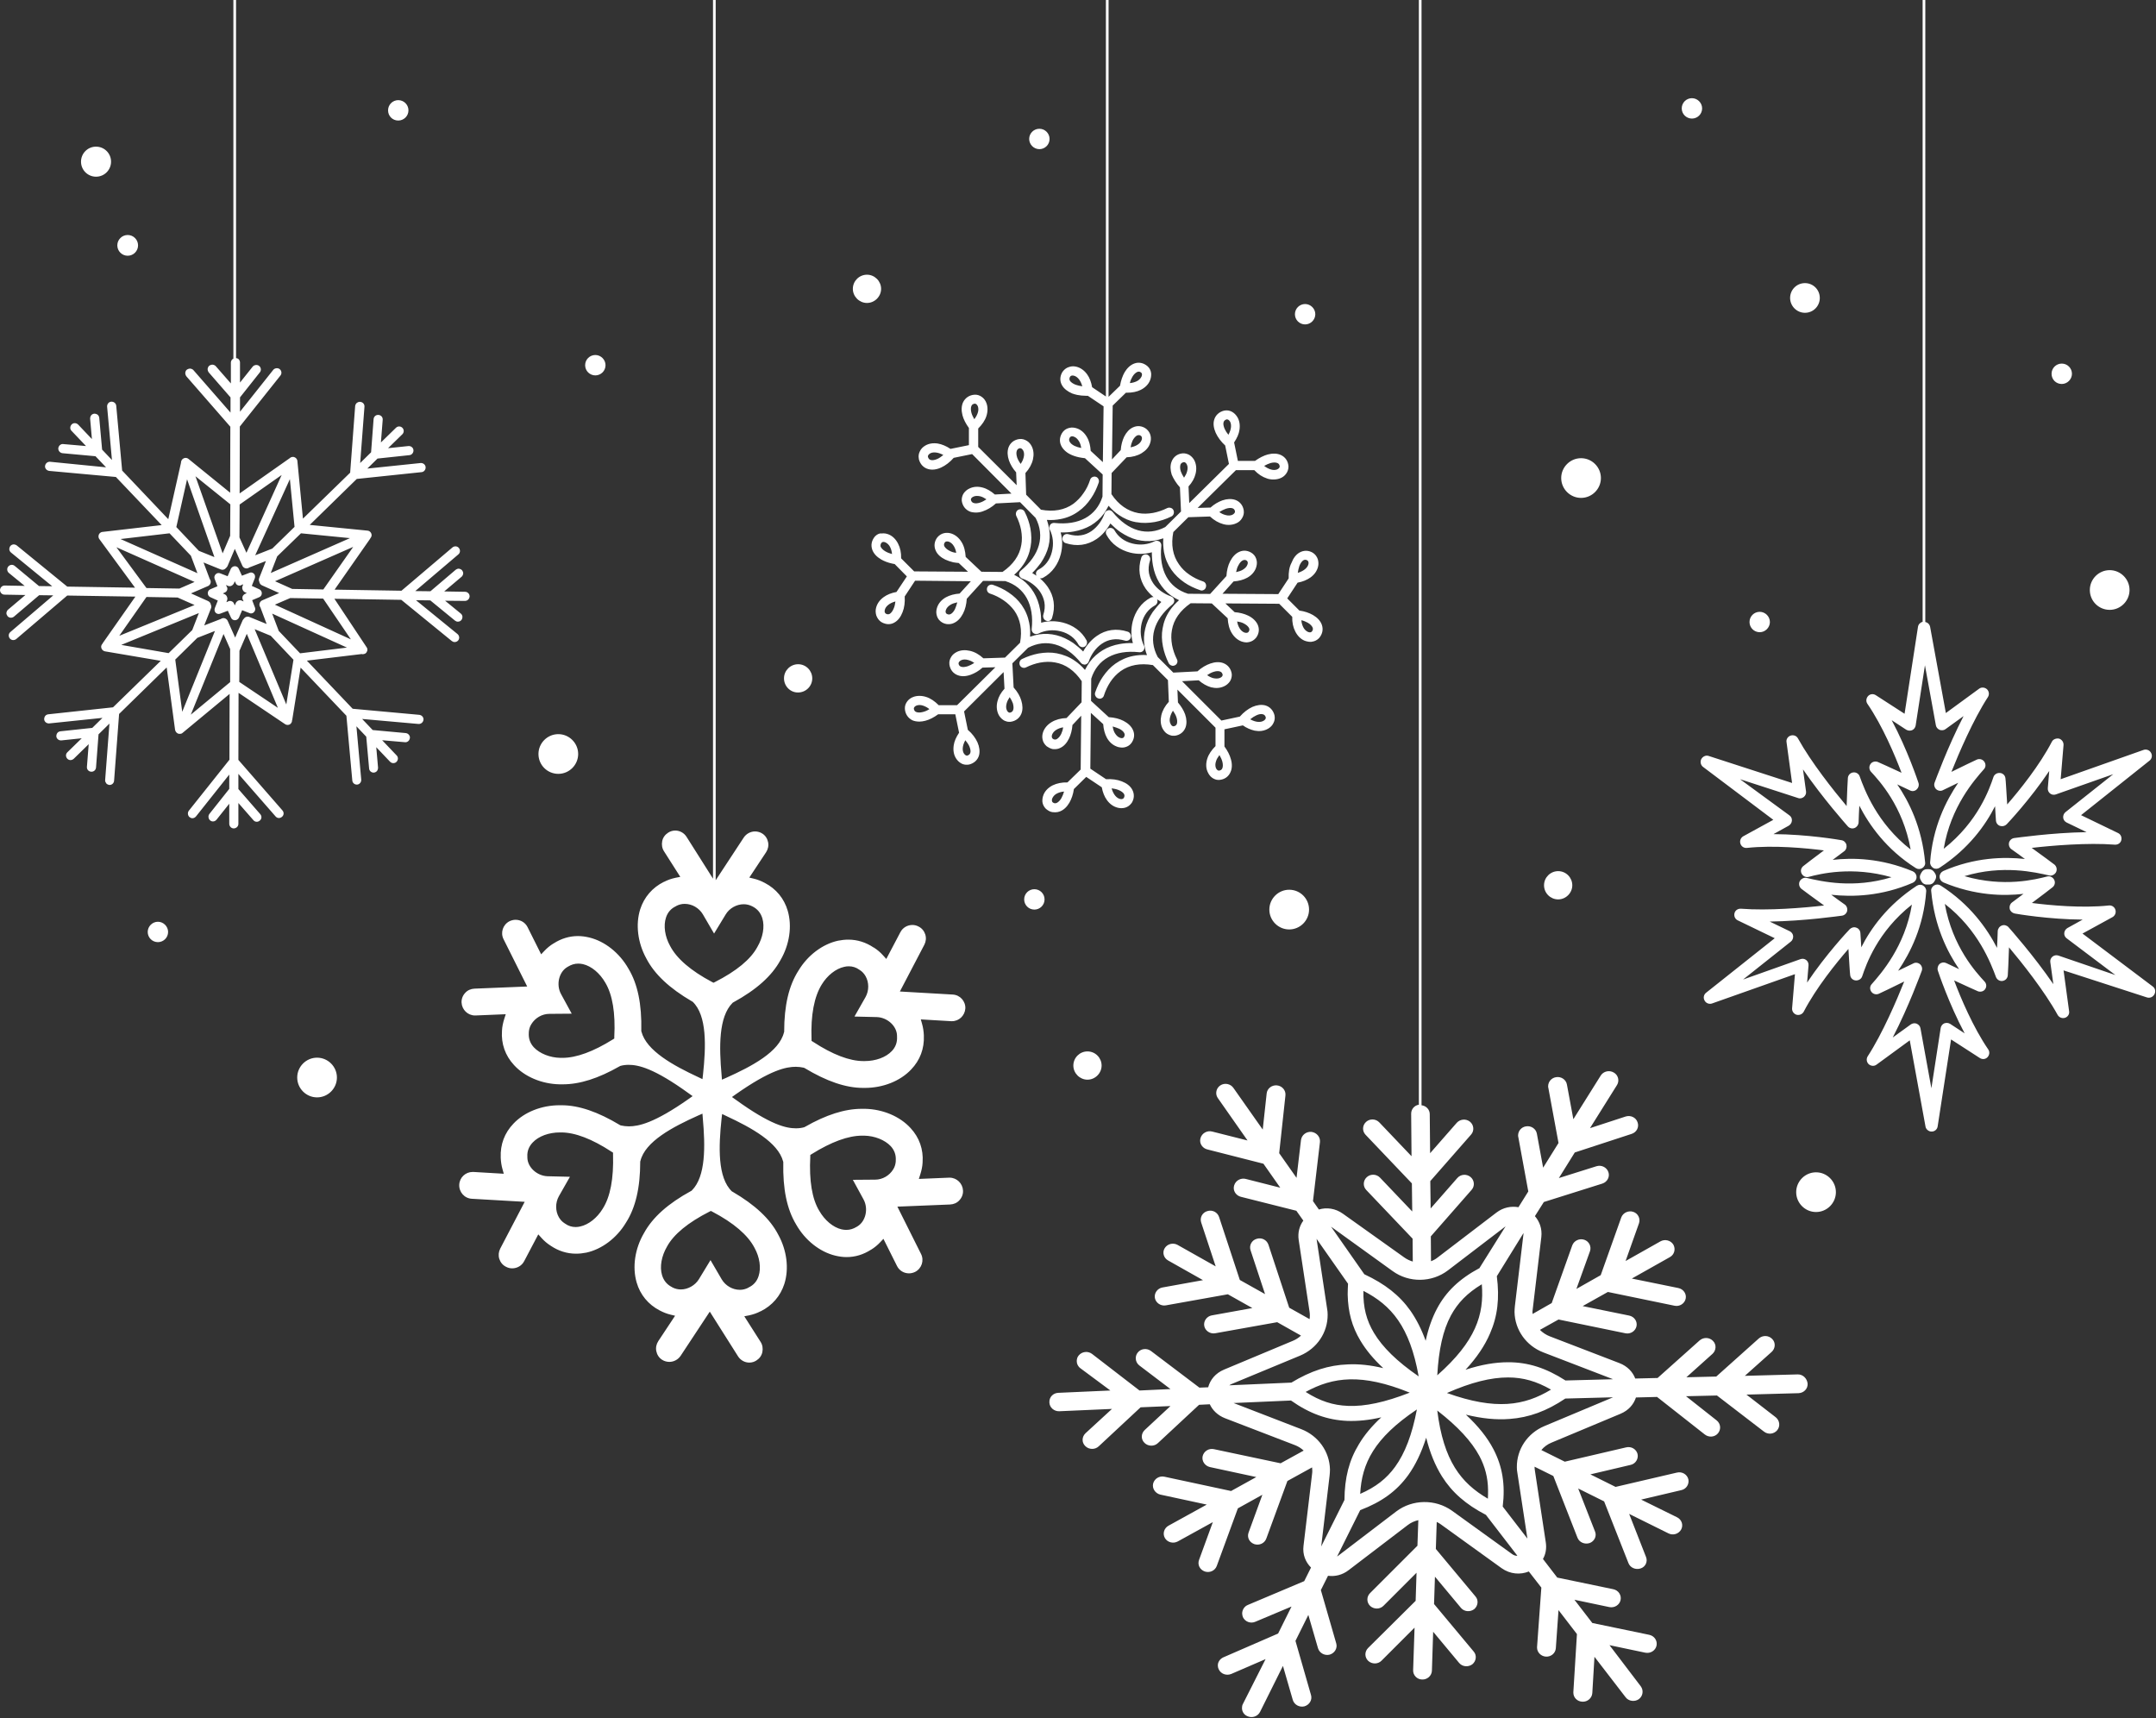 <?xml version="1.0" encoding="UTF-8"?><svg xmlns="http://www.w3.org/2000/svg" xmlns:xlink="http://www.w3.org/1999/xlink" height="960.8" preserveAspectRatio="xMidYMid meet" version="1.0" viewBox="0.0 0.0 1205.6 960.8" width="1205.6" zoomAndPan="magnify"><rect x="0.0" y="0.0" width="1205.6" height="960.8" fill="#333333" stroke="none"/><g id="change1_1"><path d="M1005.2,768.5l-29.5,0.8l15-13.4c2.1-1.9,2.3-5.2,0.3-7.2c-2-2.1-5.3-2.2-7.5-0.3l-23.8,21.3l-16.7,0.4 l14.6-13.1c2.1-1.9,2.3-5.2,0.3-7.2c-2-2.1-5.3-2.2-7.5-0.3l-23.5,21l-12.5,0.3c-1.4-3.7-4.4-6.9-8.8-8.6l-39-15 c-2.1-0.8-4-2.1-5.5-3.6l10.4-5.8l37.4,7.7c2.8,0.6,5.6-1.2,6.2-3.9c0.6-2.7-1.2-5.4-4.1-6l-26-5.3l14.1-7.9l37.3,7.7 c2.8,0.6,5.6-1.2,6.2-3.9s-1.2-5.4-4.1-6l-26-5.3l21.3-12c2.5-1.4,3.3-4.5,1.9-7c-1.5-2.4-4.7-3.2-7.2-1.8l-19.5,11l7.5-21.1 c0.9-2.6-0.5-5.5-3.2-6.4s-5.7,0.5-6.7,3.1l-11.5,32.3l-13.6,7.7l7.6-21.1c0.9-2.6-0.5-5.5-3.2-6.4s-5.7,0.5-6.7,3.1l-11.5,32.3 l-10.7,6.1c-0.1-0.9-0.1-1.9,0.1-2.8l4.8-40.3c0.5-4.6-1-8.6-3.6-11.6l5-7.9l32.7-10.3c2.8-0.9,4.3-3.8,3.4-6.4 c-0.9-2.7-3.9-4.2-6.7-3.3l-21,6.6l8.9-14.3l31.8-10.4c2.8-0.9,4.3-3.8,3.3-6.5c-0.9-2.7-3.9-4.1-6.7-3.2l-19.9,6.5l15.1-24.1 c1.5-2.4,0.7-5.6-1.8-7c-2.5-1.5-5.8-0.7-7.3,1.7l-15.3,24.4l-3.6-19.4c-0.5-2.8-3.3-4.6-6.1-4.1c-2.6,0.4-4.4,2.6-4.4,5.1 c0,0.3,0,0.5,0.1,0.8l5.7,30.9l-8.6,13.8l-3.5-19c-0.5-2.8-3.3-4.6-6.1-4.1c-2.6,0.4-4.4,2.6-4.4,5.1c0,0.3,0,0.5,0.1,0.8l5.6,30.5 l-5.5,8.8c-4.1-0.7-8.5,0.1-12.3,3l-33,25.2c-1.1,0.9-2.3,1.5-3.6,2l-0.1-13.9l22.8-26c1.9-2.1,1.6-5.4-0.6-7.2 c-2.2-1.8-5.5-1.6-7.4,0.6l-14.9,17l-0.2-15.3l22.8-26c1.9-2.1,1.6-5.4-0.6-7.2c-2.2-1.8-5.5-1.5-7.4,0.6l-14.9,17l-0.2-21.8 c0-2.6-2-4.7-4.6-5V0h-1.5v617.7c-2.5,0.4-4.3,2.5-4.3,5l0.2,23.8l-18-18.9c-2-2.1-5.3-2.2-7.4-0.3c-2.1,1.9-2.3,5.1-0.3,7.2 l25.9,27.2l0.2,15.7l-18-18.9c-2-2.1-5.3-2.2-7.4-0.3c-2.1,1.9-2.3,5.1-0.3,7.2l25.9,27.2l0.1,12.8c-1.7-0.5-3.4-1.3-4.9-2.4 L751,678.7c-4.3-3.1-9.2-3.7-13.5-2.4l-3.3-4.7l3.9-33c0.3-2.8-1.8-5.3-4.7-5.7c-2.9-0.3-5.5,1.7-5.9,4.5l-2.5,21.2l-9.7-13.8 l3.5-32.3c0.3-2.8-1.8-5.3-4.7-5.6c-2.9-0.3-5.5,1.7-5.8,4.5l-2.2,20.2l-16.4-23.3c-1.6-2.3-4.9-3-7.3-1.4c-1.5,1-2.3,2.6-2.3,4.3 c0,1,0.3,1.9,0.9,2.8l16.6,23.7l-19.8-5c-2.8-0.7-5.7,0.9-6.5,3.7c-0.1,0.5-0.2,0.9-0.2,1.4c0,2.2,1.6,4.3,4,4.9l31.4,8l9.4,13.4 l-19.3-4.9c-2.8-0.7-5.7,0.9-6.5,3.7c-0.1,0.5-0.2,0.9-0.2,1.4c0,2.2,1.6,4.3,4,4.9l31,7.8l3.9,5.5c-2.1,2.9-3.2,6.6-2.6,10.8 l6.1,40.2c0.2,1.4,0.2,2.8,0,4.1l-11.4-6.4l-11.6-35.2c-0.9-2.7-3.8-4.2-6.6-3.3c-2.8,0.8-4.3,3.7-3.4,6.4l8.1,24.5l-14.1-7.9 l-11.6-35.2c-0.9-2.7-3.8-4.2-6.6-3.3c-2.8,0.8-4.3,3.7-3.4,6.4l8.1,24.5l-21.3-12c-2.5-1.4-5.7-0.6-7.2,1.8 c-1.5,2.4-0.6,5.5,1.9,6.9l19.5,11l-22.7,4.1c-2.8,0.5-4.7,3.2-4.2,5.9c0.5,2.7,3.3,4.6,6.1,4.1l34.7-6.2l13.7,7.7l-22.7,4.1 c-2.8,0.5-4.7,3.2-4.2,5.9c0.5,2.7,3.3,4.6,6.1,4.1l34.7-6.2l13.3,7.5c-1.3,1.2-2.8,2.2-4.5,2.9l-38.5,16.1c-4.8,2-7.8,5.7-8.9,9.9 l-4.9,0.2l-27.1-20.5c-2.3-1.7-5.6-1.4-7.4,0.9c-0.8,1-1.1,2.1-1.1,3.2c0,1.5,0.7,3,2,4l17.4,13.2l-17.3,0.8L610.6,757 c-2.3-1.7-5.6-1.3-7.4,0.9c-0.8,0.9-1.1,2.1-1.1,3.2c0,1.5,0.7,3,2.1,4l16.7,12.4l-29.1,1.3c-2.9,0.1-5.1,2.4-5,5.2 c0,0.1,0,0.1,0,0.2c0.1,2.8,2.6,5,5.5,4.9l29.5-1.3L607,801.4c-2.1,2-2.2,5.2-0.1,7.2c2,2,5.4,2.1,7.5,0.1l23.4-21.8l16.7-0.7 l-14.4,13.4c-2.1,2-2.2,5.2-0.1,7.2c2,2,5.4,2.1,7.5,0.1l23-21.4l6-0.3c1.5,3.3,4.4,6.2,8.5,7.8l39,15c1.9,0.7,3.6,1.8,5,3.1 l-12.9,7.1l-37.3-7.9c-2.8-0.6-5.6,1.1-6.3,3.9c-0.6,2.7,1.2,5.4,4,6.1l26,5.6l-14.1,7.8l-37.3-8c-2.8-0.6-5.6,1.1-6.3,3.9 c-0.6,2.7,1.2,5.4,4,6.1l26,5.6l-21.4,11.8c-2.5,1.4-3.4,4.5-2,6.9c1.4,2.4,4.6,3.3,7.2,1.9l19.6-10.8l-7.7,21.1 c-1,2.7,0.4,5.5,3.2,6.5c2.7,0.9,5.7-0.4,6.7-3.1l11.8-32.2l13.7-7.6l-7.7,21.1c-1,2.7,0.4,5.5,3.2,6.5c2.7,0.9,5.7-0.4,6.7-3.1 l11.8-32.2l13.8-7.6c0.1,1.2,0.2,2.4,0,3.6l-4.8,40.3c-0.6,4.9,1.2,9.1,4.2,12.1l-3.8,7.6l-31.5,13.3c-2,0.8-3.2,2.8-3.2,4.8 c0,0.7,0.2,1.3,0.4,2c1.2,2.6,4.3,3.8,7,2.6l20.2-8.5l-7.5,15.1l-30.6,13.3c-2,0.9-3.2,2.8-3.1,4.7c0,0.7,0.2,1.4,0.5,2 c1.2,2.6,4.3,3.7,7,2.6l19.2-8.3L695,952.8c-0.4,0.7-0.5,1.5-0.5,2.3c0,1.9,1.1,3.7,3,4.5c2.6,1.2,5.8,0.2,7.1-2.4l12.8-25.7l5.5,19 c0.8,2.7,3.7,4.3,6.5,3.6c2.8-0.8,4.5-3.6,3.7-6.3l-8.7-30.3l7.2-14.5l5.4,18.6c0.8,2.7,3.7,4.3,6.5,3.6c2.8-0.8,4.5-3.6,3.7-6.3 l-8.6-29.8l4-8c3.9,0.5,8-0.4,11.6-3.2l32.9-25.1c1.8-1.4,3.8-2.3,6-2.8l-0.5,14.3l-26.5,26.5c-2,2-2,5.2,0.1,7.2 c2.1,1.9,5.4,1.9,7.4-0.1l18.5-18.5l-0.5,15.7L765,921.5c-2,2-2,5.2,0.1,7.2c2.1,1.9,5.4,1.9,7.4-0.1l18.5-18.5l-0.8,23.8 c-0.1,2.8,2.2,5.2,5.1,5.2c2.8,0.1,5.3-2.1,5.4-4.9l0.7-21.8l14.5,17.4c1.8,2.2,5.1,2.5,7.4,0.8c2.2-1.8,2.6-5,0.8-7.1l-22.2-26.6 l0.5-15.3l14.5,17.4c1.8,2.2,5.1,2.5,7.4,0.8c2.2-1.8,2.6-5,0.8-7.1l-22.2-26.6l0.5-15.1c0.9,0.4,1.7,0.9,2.5,1.5l33.7,24.3 c4.9,3.5,10.6,3.8,15.3,1.9l7,9l-2.4,33.2c0,0.1,0,0.3,0,0.4c0,2.6,2.2,4.8,4.9,5c2.9,0.2,5.4-1.9,5.6-4.7l1.5-21.3l10.3,13.4 l-2,32.4c0,0.1,0,0.3,0,0.4c0,2.7,2.2,4.9,5,5c2.9,0.2,5.4-2,5.6-4.8l1.2-20.3l17.4,22.6c1.7,2.3,5.1,2.7,7.4,1.1 c2.3-1.7,2.8-4.9,1.1-7.2L900,919.9l20,4.2c2.9,0.6,5.7-1.2,6.3-3.9c0.6-2.8-1.2-5.5-4.1-6.1l-31.8-6.6l-10-13l19.5,4.1 c2.9,0.6,5.7-1.2,6.3-3.9c0.6-2.8-1.2-5.5-4.1-6.1l-31.3-6.5l-8-10.4c1.5-2.6,2.1-5.8,1.6-9.2l-6.1-40.2c-0.1-0.7-0.2-1.4-0.2-2.2 l10.5,5.2l13.5,34.5c1,2.6,4,3.9,6.8,3c2.7-1,4.1-3.9,3-6.5l-9.4-24l14.5,7.2l13.6,34.5c1,2.6,4,3.9,6.8,3s4.1-3.9,3-6.5l-9.4-24 l22,10.9c2.6,1.3,5.7,0.3,7.1-2.2c1.3-2.5,0.3-5.5-2.3-6.8l-20.1-9.9l22.5-5.3c2.8-0.6,4.5-3.4,3.9-6.1c-0.7-2.7-3.5-4.4-6.4-3.7 l-34.3,8l-14.1-7l22.5-5.3c2.8-0.6,4.5-3.4,3.9-6.1c-0.7-2.7-3.5-4.4-6.4-3.7l-34.3,8l-13.1-6.5c1.5-1.8,3.5-3.3,5.8-4.2l38.5-16.1 c4.5-1.9,7.3-5.2,8.6-9.1l11.8-0.3l26.7,21c2.3,1.8,5.6,1.5,7.4-0.7c1.8-2.2,1.5-5.4-0.8-7.2l-17.1-13.5l17.3-0.4l26.3,20.2 c2.3,1.8,5.6,1.4,7.4-0.8c1.8-2.2,1.4-5.4-0.8-7.2l-16.4-12.7l29.1-0.8c2.9-0.1,5.2-2.4,5.1-5.2c0,0,0,0,0-0.1 C1010.5,770.7,1008.1,768.4,1005.2,768.5z M851.9,689.5c0,0.2,0,0.3,0,0.4l0,0.1l-4.8,40.3c-0.1,1.1-0.2,2.2-0.2,3.3 c0.2,10,6.5,18.9,16.1,22.6l39,15l-26.6,0.7c-10.9-7-20.9-10.2-32-10.2c-7.2,0-15.1,1.3-23.9,4.2c6.3-6.8,10.8-13.5,13.7-20.3 c4.2-9.6,5.4-19.6,3.8-32L851.9,689.5z M809.1,778.9c13.6-6,24.6-8.7,34.2-8.7c8.4,0,15.8,2.1,24,6.8 C852.4,786,836.5,788.7,809.1,778.9z M827.3,814.2c3.1,5.9,4.7,11.9,4.8,18.9c0,1.6,0,3.2-0.1,4.9c-15.1-8.8-24.8-21.2-28.3-49.3 C815.3,797.7,822.9,806,827.3,814.2z M803.7,769c0.8-14.4,3.2-25.2,7.6-33.4c3.9-7.2,9.2-12.6,17.3-17.5 C830,735.1,825.2,750,803.7,769z M745,686.4l33.7,24.3c9.2,6.7,22,6.5,31-0.4l32.2-24.6l-14.4,23c-0.1,0.1-0.1,0.2-0.1,0.3 c-11.4,6.1-18.8,13.2-23.9,22.8c-2.7,5.1-4.8,11-6.3,17.9c-2.3-6.4-5.1-11.9-8.5-16.8c-6.1-8.6-14.2-15-25.8-20.4l-18.6-26.6 C744.5,686,744.7,686.2,745,686.4z M792.3,788.1c-2.7,14.2-6.7,24.5-12.2,32.1c-4.8,6.6-10.8,11.3-19.5,15.1 C761.5,818.3,768.3,804.2,792.3,788.1z M753.8,786.1c-8.4-0.3-15.7-2.7-23.7-7.8c15.3-8.4,31.3-10.5,58.2,0.4 C774.5,784.1,763.3,786.5,753.8,786.1z M768.3,745.3c-4.2-7-6.1-14.3-5.9-23.5c15.6,8,25.9,19.9,30.9,47.8 C781.1,761.2,773.1,753.3,768.3,745.3z M688.4,774L727,758c9.5-4,15.5-13,15.4-23c0-1.1-0.1-2.2-0.3-3.2l-5.9-39.1l17.6,25.1 c-0.1,2.1-0.2,4.1-0.2,6c0.2,9.8,2.4,18,7.1,25.8c3.1,5.2,7.3,10.3,12.8,15.4c-7.1-1.7-13.6-2.4-19.8-2.1 c-10.8,0.4-20.7,3.6-31.6,10.2c-0.1,0-0.2,0-0.3,0l-34.4,1.5C687.8,774.3,688.1,774.2,688.4,774z M738.8,864.7l4.7-39.7 c0.1-1.1,0.2-2.2,0.2-3.3c-0.2-10-6.5-18.9-16.1-22.6l-37.8-14.6l32.1-1.4c10.5,7.4,20.4,10.9,31.5,11.4c5.8,0.2,12.1-0.4,19-2 c-5.3,4.9-9.4,9.8-12.5,15c-5.5,9-8,18.7-8.1,31.2c-0.1,0.2-0.2,0.4-0.3,0.6L738.8,864.7z M845.6,869l-33.7-24.3 c-9.3-6.6-22.1-6.4-31.1,0.4l-32.9,25.1c-0.1,0.1-0.1,0.1-0.2,0.1l12.9-25.9c12.1-4.6,20.4-10.7,26.8-19.5c4.1-5.7,7.4-12.6,10.1-21 c2.1,8.4,5,15.5,8.8,21.6c5.6,8.9,13.3,15.7,24.7,21.6c0.1,0.2,0.2,0.4,0.4,0.6l17.1,22.2C847.4,870,846.5,869.6,845.6,869z M863.6,797.4c-9.5,4-15.5,13-15.4,23c0,1.1,0.1,2.2,0.3,3.2l5.6,36.7l-13.8-17.9c1.5-12.5-0.2-22.5-5.2-32.1 c-3.4-6.5-8.4-12.8-15.4-19.3c9,2.2,17,3,24.5,2.4c10.8-0.8,20.5-4.3,31.1-11.4l26.7-0.7L863.6,797.4z M720.6,323.4l-5.8,8.8 l-31.2-0.2l6.2-6.9c2.9-0.2,5.5-0.9,7.7-2.1c2.3-1.3,4-3.2,4.8-5.4c0.5-1.4,0.7-2.9,0.4-4.2c-0.3-1.5-1-2.8-2.1-3.7 c0,0-0.1-0.1-0.1-0.1c-2.3-1.8-5.1-2.2-7.6-1c-2,0.9-3.7,2.7-5,5.2c-1.2,2.3-1.9,5.1-2.1,8.3l-9.1,10l-12.4-0.1 c-10.9-3.4-16.3-13.1-14.9-26.8c0.1-0.9-0.3-1.9-1.1-2.4c-0.8-0.5-1.8-0.6-2.6-0.2c-3.7,1.9-8.2,2.4-12.5,1.3c-4.5-1.1-8-3.8-10-7.4 c-0.7-1.2-2.2-1.7-3.5-1c-1.2,0.7-1.7,2.2-1,3.5c1.4,2.6,3.3,4.8,5.7,6.5c2.2,1.6,4.8,2.8,7.6,3.5c4,1,8.3,0.9,12.1-0.2 c0,2.6,0.2,5,0.6,7.3c0.6,3.5,1.8,6.8,3.5,9.6c1.7,2.8,3.9,5.3,6.5,7.2c1.4,1,2.9,1.9,4.6,2.7c-2,1.8-3.8,3.7-5.2,5.8 c-2.1,3.1-3.4,6.4-4,10c-0.6,3.2-0.5,6.6,0.2,10.1c0.6,3.1,1.7,6.2,3.2,9.3c0.4,0.7,1,1.2,1.8,1.4c0.2,0,0.3,0.1,0.5,0.1 c0.4,0,0.8-0.1,1.2-0.3c1.3-0.6,1.8-2.2,1.1-3.4c-1.3-2.6-2.2-5.3-2.7-7.9c-0.5-2.9-0.6-5.6-0.1-8.3c1-6,4.6-11,10.5-15.1l11.8,0.1 l8.9,8.3c0.2,3.2,0.9,6.1,2.3,8.3c1.4,2.3,3.3,3.9,5.5,4.7c0.4,0.1,0.7,0.2,1.1,0.3c0.5,0.1,1.1,0.2,1.6,0.2c0.5,0,1-0.1,1.5-0.2 c1.5-0.3,2.7-1.1,3.7-2.2c0,0,0.1-0.1,0.1-0.1c1.8-2.3,2.1-5.1,0.9-7.6c-1-2-2.8-3.7-5.3-4.9c-2.1-1-4.7-1.7-7.5-1.9l-5.2-4.9 l30.1,0.2l7.3,7.3c-0.1,3.1,0.5,5.9,1.7,8.2c1.2,2.4,3,4.2,5.1,5.1c0.5,0.2,1.1,0.4,1.7,0.5c0.5,0.1,1,0.2,1.6,0.2 c0.3,0,0.6,0,1-0.1c1.5-0.2,2.8-0.9,3.8-1.9c0,0,0.1-0.1,0.1-0.1c1.9-2.2,2.5-4.9,1.5-7.6c-0.8-2.1-2.5-3.9-4.9-5.3 c-2.1-1.2-4.7-2.1-7.6-2.5l-6.8-6.8l5.8-8.8c2.8-0.5,5.2-1.5,7.2-2.9c2.2-1.6,3.6-3.6,4.2-5.9c0.4-1.5,0.3-2.9-0.1-4.3 c-0.5-1.4-1.3-2.6-2.5-3.4c0,0-0.1,0-0.1-0.1c-2.5-1.6-5.3-1.6-7.7-0.2c-1.9,1.1-3.4,3.1-4.4,5.7 C720.9,317.1,720.5,320.1,720.6,323.4z M692.5,316.1c0.7-1.4,1.6-2.4,2.5-2.8c0.3-0.1,0.6-0.2,0.9-0.2c0.1,0,0.3,0,0.4,0 c0.3,0.1,0.7,0.2,1,0.5c0.5,0.5,0.6,1.3,0.2,2.2c-0.4,1.1-1.3,2-2.6,2.8c-1,0.6-2.3,1-3.7,1.3C691.5,318.4,691.9,317.1,692.5,316.1z M695.5,348.6c1.4,0.7,2.4,1.6,2.9,2.5c0.4,0.8,0.3,1.5-0.3,2.3c-0.4,0.5-1.3,0.6-2.2,0.3c-1.1-0.4-2.1-1.3-2.8-2.5 c-0.6-1-1.1-2.3-1.3-3.7C693.1,347.7,694.4,348,695.5,348.6z M731.3,348.2c1.4,0.8,2.3,1.8,2.7,2.7c0.3,0.8,0.2,1.5-0.5,2.3 c-0.5,0.5-1.3,0.5-2.2,0.1c-1-0.5-2-1.4-2.6-2.7c-0.5-1.1-0.9-2.3-1-3.8C729,347.1,730.2,347.6,731.3,348.2z M726.6,316.4 c0.6-1.5,1.4-2.6,2.2-3.1c0.3-0.2,0.7-0.3,1-0.3c0.1,0,0.3,0,0.4,0c0,0,0,0,0,0c0.3,0.1,0.6,0.2,0.9,0.4c0.6,0.4,0.8,1.3,0.5,2.2 c-0.4,1.6-2.2,3.6-5.9,4.7C725.9,318.9,726.2,317.6,726.6,316.4z M590.1,454.2c0.9,0,1.8-0.2,2.6-0.5c2.1-0.8,3.9-2.5,5.3-4.9 c1.2-2.1,2.1-4.7,2.5-7.6l6.9-6.8l8.7,5.8c0.5,2.8,1.5,5.3,2.9,7.2c1.6,2.2,3.6,3.6,5.9,4.2c0.1,0,0.3,0.1,0.4,0.1c0,0,0,0,0,0 c0.6,0.1,1.1,0.2,1.7,0.2c0.8,0,1.5-0.1,2.2-0.3c1.4-0.4,2.6-1.3,3.5-2.5c0,0,0-0.1,0.1-0.1c1.6-2.5,1.6-5.3,0.2-7.7 c-1.1-1.9-3.1-3.4-5.7-4.4c-2.5-1-5.5-1.4-8.8-1.2l-8.8-5.9l0.3-31.2l6.9,6.3c0.2,2.9,0.9,5.5,2.1,7.7c1.3,2.3,3.2,4,5.4,4.8 c0.4,0.2,0.8,0.3,1.3,0.4c0.5,0.1,1.1,0.2,1.6,0.2c0.5,0,0.9,0,1.4-0.1c1.5-0.3,2.8-1,3.7-2.1c0,0,0-0.1,0.1-0.1 c1.8-2.3,2.2-5.1,1-7.6c-0.9-2-2.7-3.7-5.2-5c-2.3-1.2-5.1-1.9-8.3-2.1l-9.9-9.1l0.1-12.4c3.4-10.9,13.2-16.3,26.9-14.8 c0.9,0.1,1.9-0.3,2.4-1.1c0.5-0.8,0.6-1.8,0.2-2.6c-1.9-3.7-2.3-8.2-1.3-12.5c1.1-4.5,3.8-8,7.5-10c1.2-0.7,1.7-2.2,1.1-3.4 c0.8,0.5,1.6,1,2.4,1.5c-1.8,1.8-3.4,3.7-4.8,5.6c-2,3-3.5,6.1-4.2,9.3c-0.8,3.2-0.9,6.5-0.4,9.7c0.3,1.7,0.7,3.4,1.4,5.1 c-2.7-0.2-5.3,0-7.8,0.5c-3.6,0.7-6.9,2.2-9.9,4.3c-2.7,1.9-5,4.4-7,7.3c-1.8,2.6-3.2,5.6-4.3,8.8c-0.2,0.7-0.2,1.3,0.2,2 c0.3,0.6,0.8,1.1,1.5,1.3c0.1,0,0.2,0.1,0.3,0.1c0.2,0,0.4,0.1,0.5,0.1c1.1,0,2.1-0.7,2.4-1.8c0.9-2.8,2.1-5.3,3.6-7.6 c1.6-2.4,3.5-4.4,5.7-6c4.9-3.5,11-4.6,18.1-3.4l8.4,8.4l0.5,12.1c-2.2,2.4-3.6,5-4.2,7.6c-0.6,2.6-0.4,5.1,0.6,7.2 c0.7,1.3,1.6,2.5,2.8,3.2c0.7,0.4,1.4,0.7,2.2,0.9c0.4,0.1,0.9,0.1,1.3,0.1c0.2,0,0.4,0,0.6,0c0,0,0.1,0,0.1,0 c2.9-0.4,5.1-2.2,6-4.8c0.7-2.1,0.6-4.6-0.3-7.2c-0.8-2.2-2.2-4.5-4-6.6l-0.3-7.2l21.3,21.3l0,10.3c-2.2,2.2-3.8,4.5-4.6,7 c-0.8,2.5-0.8,5.1,0.1,7.2c0.6,1.4,1.4,2.6,2.5,3.4c0.8,0.6,1.7,1,2.6,1.2c0.4,0.1,0.9,0.1,1.3,0.1c0,0,0.1,0,0.1,0c0,0,0.1,0,0.1,0 c2.9-0.2,5.2-1.8,6.3-4.4c0.9-2,1-4.5,0.2-7.2c-0.6-2.3-1.9-4.8-3.6-7.1l0-9.6l10.3-2.2c2.1,1.5,4.3,2.4,6.4,2.9 c0.2,0.1,0.5,0.1,0.7,0.1c0.7,0.1,1.3,0.2,1.9,0.2c1.9,0,3.7-0.5,5.2-1.4c1.3-0.8,2.3-1.8,2.9-3.1c0.7-1.3,0.9-2.8,0.6-4.2l0-0.1 c-0.7-2.8-2.6-4.9-5.3-5.6c-2.1-0.5-4.6-0.2-7.1,0.9c-2.4,1.1-4.9,3-7,5.4l-10.3,2.2l-22-22l9.3-0.5c2.2,1.9,4.5,3.2,6.9,3.9 c0.2,0.1,0.4,0.1,0.6,0.1h0c0.8,0.2,1.6,0.3,2.4,0.3c1.5,0,2.9-0.3,4.2-0.9c1.4-0.6,2.5-1.6,3.3-2.7c0.8-1.2,1.2-2.7,1.1-4.1 c0,0,0-0.1,0-0.1c-0.4-2.9-2.1-5.1-4.7-6.1c-2.1-0.8-4.6-0.7-7.2,0.2c-2.4,0.8-5,2.3-7.3,4.4l-13.5,0.7l-8.7-8.7 c-5.4-10.1-2.4-20.8,8.3-29.5c0.7-0.6,1.1-1.5,0.9-2.4c-0.2-0.9-0.8-1.7-1.7-2c-4.1-1.4-7.8-4.1-10-7.3c-1.2-1.8-2-3.7-2.4-5.7 c-0.4-2.2-0.2-4.6,0.6-7.1c0.2-0.7,0.1-1.3-0.2-2c-0.3-0.6-0.9-1.1-1.5-1.3c-1.3-0.4-2.8,0.3-3.2,1.7c-2,6.2-1.1,12.2,2.4,17.3 c1.2,1.7,2.7,3.3,4.5,4.8c-0.5-0.1-1.1,0-1.7,0.3c-2.6,1.4-4.8,3.3-6.5,5.7c-1.6,2.2-2.8,4.8-3.5,7.6c-1,4-1,8.3,0.1,12.1 c-2.6-0.1-5,0.1-7.3,0.5c-3.5,0.6-6.8,1.8-9.6,3.5c-2.8,1.7-5.3,3.9-7.2,6.5c-1,1.4-1.9,2.9-2.7,4.5c-1.8-2.1-3.7-3.8-5.8-5.2 c-3-2.1-6.4-3.4-10-4.1c-3.2-0.6-6.6-0.5-10.1,0.1c-3.1,0.6-6.2,1.6-9.3,3.1c-0.6,0.3-1.1,0.8-1.3,1.5c-0.2,0.6-0.2,1.3,0.1,2 c0.6,1.3,2.2,1.8,3.4,1.2c2.6-1.3,5.3-2.2,7.9-2.7c2.9-0.5,5.6-0.6,8.3-0.1c6,1,11,4.6,15,10.5l-0.1,11.8l-8.4,8.8 c-3.2,0.1-6.1,0.9-8.4,2.3c-2.3,1.4-3.9,3.3-4.7,5.5c-0.5,1.4-0.6,2.9-0.3,4.2c0.3,1.5,1.1,2.7,2.2,3.7c0,0,0.1,0.1,0.1,0.1 c1,0.7,2,1.2,3.1,1.5c0.5,0.1,0.9,0.1,1.4,0.1c1.1,0,2.1-0.2,3.1-0.7c2-0.9,3.7-2.8,4.9-5.3c1-2.1,1.7-4.7,1.9-7.5l4.9-5.2 l-0.3,30.1l-7.4,7.2c-3.1-0.1-5.9,0.5-8.2,1.6c-2.4,1.2-4.2,3-5.1,5.1c-0.6,1.4-0.8,2.8-0.7,4.2c0.2,1.5,0.9,2.8,1.9,3.8 c0,0,0.1,0.1,0.1,0.1c1.1,0.9,2.2,1.6,3.5,1.8C589.1,454.1,589.6,454.2,590.1,454.2z M625.4,441.7c1.5,0.6,2.6,1.4,3.1,2.2 c0.4,0.7,0.4,1.5-0.1,2.3c-0.4,0.6-1.3,0.8-2.2,0.5c-1.6-0.4-3.6-2.2-4.6-5.9C622.9,441,624.2,441.2,625.4,441.7z M625.9,407.5 c1.4,0.7,2.4,1.6,2.8,2.5c0.4,0.8,0.2,1.5-0.3,2.3c-0.5,0.5-1.3,0.6-2.2,0.2c-1.1-0.4-2-1.3-2.8-2.6c-0.6-1-1-2.3-1.2-3.7 C623.5,406.6,624.8,407,625.9,407.5z M702.5,400c1.4-0.7,2.8-0.9,3.7-0.6c0.8,0.2,1.3,0.7,1.6,1.7c0.1,0.7-0.3,1.4-1.2,1.9 c-1.4,0.9-4.1,1.1-7.5-0.8C700.3,401.2,701.4,400.5,702.5,400z M681.9,422.2c0.7,1.2,1.3,2.5,1.6,3.6c0.4,1.5,0.4,2.9,0,3.8 c-0.3,0.8-1,1.2-1.9,1.3c-0.7,0-1.3-0.6-1.7-1.5c-0.4-1.1-0.4-2.4,0.1-3.8C680.3,424.5,681,423.4,681.9,422.2z M678.5,375.7 c1.5-0.5,2.8-0.6,3.8-0.2c0.8,0.3,1.2,0.9,1.4,1.8c0,0.7-0.5,1.3-1.4,1.7c-1,0.5-2.4,0.5-3.8,0.2c-1.2-0.3-2.4-0.9-3.5-1.7 C676.2,376.7,677.3,376.1,678.5,375.7z M654.3,401c0.3-1.2,0.8-2.4,1.6-3.6c0.8,1.2,1.5,2.3,1.9,3.5c0.5,1.5,0.6,2.8,0.3,3.8 c-0.3,0.8-0.9,1.3-1.8,1.4c-0.1,0-0.2,0-0.3,0c-0.6-0.1-1.1-0.6-1.4-1.3C654,403.8,653.9,402.4,654.3,401z M593.4,410.4 c-0.7,1.4-1.6,2.4-2.5,2.9c-0.8,0.4-1.5,0.3-2.3-0.3c-0.5-0.5-0.6-1.3-0.3-2.2c0.4-1.1,1.3-2.1,2.5-2.8c1-0.6,2.3-1.1,3.7-1.3 C594.3,408.1,593.9,409.3,593.4,410.4z M588.5,446.2c0.5-1,1.4-2,2.7-2.6c1.1-0.5,2.3-0.9,3.8-1c-0.4,1.4-0.9,2.6-1.5,3.7 c-0.8,1.4-1.8,2.3-2.7,2.7c-0.8,0.3-1.5,0.2-2.3-0.5C588.1,447.9,588.1,447.1,588.5,446.2z M566.8,384.4l-0.7-13.5l8.8-8.7 c10.1-5.3,20.8-2.3,29.5,8.4c0.4,0.5,0.9,0.8,1.5,0.9c0.2,0,0.3,0.1,0.5,0.1c0.1,0,0.3,0,0.4,0c0.9-0.2,1.7-0.8,2-1.7 c1.4-4.1,4.1-7.8,7.4-10c1.8-1.2,3.7-2,5.8-2.3c2.3-0.4,4.6-0.1,7.1,0.6c1.3,0.4,2.8-0.3,3.2-1.7c0.2-0.7,0.2-1.3-0.2-2 c-0.3-0.6-0.8-1.1-1.5-1.3c-6.2-2-12.2-1.2-17.3,2.4c-3,2.1-5.7,5.1-7.6,8.7c-1.8-1.8-3.7-3.4-5.6-4.8c-3-2-6.1-3.5-9.3-4.3 c-3.2-0.8-6.5-1-9.7-0.5c-1.7,0.3-3.4,0.7-5.1,1.3c0.2-2.7,0-5.3-0.5-7.8c-0.7-3.6-2.1-6.9-4.2-9.9c-1.9-2.7-4.3-5-7.3-7 c-2.6-1.8-5.6-3.2-8.8-4.3c-1.3-0.4-2.8,0.3-3.2,1.6c-0.2,0.7-0.2,1.3,0.1,2c0.3,0.6,0.8,1.1,1.5,1.3c2.8,0.9,5.3,2.2,7.5,3.7 c2.4,1.6,4.4,3.6,6,5.7c3.5,4.9,4.6,11,3.3,18.1l-8.4,8.3l-12.1,0.4c-2.4-2.2-4.9-3.6-7.6-4.2c-2.6-0.6-5.1-0.4-7.2,0.6 c-1.4,0.7-2.5,1.6-3.2,2.8c-0.8,1.3-1.2,2.7-1,4.2c0,0,0,0.1,0,0.1c0.4,2.9,2.2,5.1,4.8,6c0.3,0.1,0.7,0.2,1,0.3c0,0,0,0,0,0 c0.6,0.1,1.2,0.2,1.9,0.2c1.3,0,2.8-0.3,4.2-0.8c2.2-0.8,4.5-2.1,6.6-4l7.2-0.2l-21.4,21.2l-10.3,0c-2.2-2.2-4.5-3.8-7-4.6 c-2.5-0.8-5.1-0.8-7.2,0c-1.4,0.5-2.6,1.4-3.4,2.5c-0.9,1.2-1.4,2.6-1.3,4.1c0,0,0,0.1,0,0.1c0.2,2.9,1.8,5.2,4.3,6.4 c0.5,0.2,1.1,0.4,1.7,0.5c0.7,0.1,1.4,0.2,2.1,0.2c1.1,0,2.2-0.2,3.4-0.5c2.3-0.6,4.8-1.9,7.1-3.6l9.6,0l2.1,10.3 c-1.6,2.4-2.7,4.8-3,7.1c-0.4,2.7,0,5.1,1.2,7.1c0.8,1.3,1.8,2.3,3.1,3c0.5,0.3,1.1,0.5,1.7,0.6c0.4,0.1,0.9,0.1,1.3,0.1 c0.4,0,0.8,0,1.2-0.1c0,0,0.1,0,0.1,0c2.8-0.7,4.9-2.6,5.6-5.3c0.5-2.1,0.2-4.6-0.9-7.1c-1.1-2.4-2.9-4.9-5.4-7l-2.1-10.3l22.1-22 l0.5,9.3c-2,2.2-3.3,4.5-3.9,6.9c-0.7,2.6-0.5,5.1,0.4,7.2c0.6,1.4,1.6,2.5,2.7,3.3c0.7,0.5,1.5,0.8,2.3,1c0.4,0.1,0.9,0.1,1.3,0.1 c0.2,0,0.3,0,0.5,0c0,0,0.1,0,0.1,0c2.9-0.4,5.1-2.1,6.1-4.7c0.8-2.1,0.7-4.6-0.1-7.2C570.4,389.3,568.9,386.7,566.8,384.4z M541.2,372.5c-1.5,0.5-2.8,0.6-3.8,0.3c-0.8-0.3-1.3-0.9-1.4-1.8c0-0.7,0.5-1.3,1.4-1.8c1-0.5,2.4-0.6,3.8-0.2 c1.2,0.3,2.4,0.8,3.6,1.7C543.5,371.5,542.3,372.1,541.2,372.5z M516.1,398.1c-1.5,0.4-2.9,0.4-3.8,0c-0.8-0.3-1.2-1-1.3-1.9 c0-0.7,0.6-1.3,1.5-1.7c1.1-0.4,2.4-0.4,3.8,0.1c1.1,0.4,2.3,1,3.4,1.9C518.5,397.3,517.3,397.8,516.1,398.1z M539.8,413.9 c0.9,1.1,1.7,2.2,2.2,3.3c0.6,1.4,0.9,2.8,0.6,3.7c-0.2,0.8-0.8,1.3-1.7,1.6c-0.7,0.1-1.4-0.4-1.9-1.2 C538.1,419.9,537.9,417.3,539.8,413.9z M566.5,397.1c-0.3,0.8-0.9,1.2-1.8,1.4c-0.7,0-1.3-0.5-1.7-1.4c-0.5-1-0.5-2.4-0.1-3.8 c0.3-1.2,0.9-2.3,1.7-3.5c0.8,1.2,1.4,2.4,1.8,3.5C566.8,394.8,566.9,396.2,566.5,397.1z M489.3,299.9c-1.9,2.2-2.5,4.9-1.5,7.6 c0.8,2.1,2.5,3.9,4.9,5.3c1.7,1,3.8,1.8,6.1,2.3c0.5,0.1,1,0.2,1.5,0.3l6.8,6.9l-5.8,8.7c-2.8,0.5-5.3,1.5-7.2,2.9 c-2.2,1.6-3.6,3.6-4.2,5.9c-0.4,1.5-0.3,2.9,0.1,4.3c0.5,1.4,1.3,2.6,2.5,3.5c0,0,0.1,0,0.1,0.1c0.8,0.5,1.7,0.9,2.6,1.1 c0.5,0.1,1,0.2,1.5,0.2c1.3,0,2.5-0.3,3.6-1c1.9-1.1,3.4-3.1,4.4-5.7c1-2.5,1.4-5.5,1.2-8.8l5.8-8.8l31.2,0.3l-6.3,6.9 c-2.9,0.2-5.5,0.9-7.7,2.1c-2.3,1.3-4,3.2-4.8,5.4c-0.5,1.4-0.7,2.9-0.4,4.2c0.3,1.5,1,2.8,2.1,3.7c0,0,0.1,0,0.1,0.1 c1,0.8,2.1,1.3,3.2,1.5c0.5,0.1,0.9,0.1,1.4,0.1c1,0,2-0.2,3-0.7c2-0.9,3.7-2.7,5-5.2c1.2-2.3,1.9-5.1,2.1-8.3l9.1-10l12.4,0.1 c10.9,3.4,16.3,13.2,14.8,26.8c-0.1,0.9,0.3,1.9,1.1,2.4c0.8,0.5,1.8,0.6,2.6,0.2c3.7-1.9,8.2-2.4,12.5-1.3c4.5,1.1,8,3.8,10,7.5 c0.4,0.7,1,1.1,1.7,1.3h0c0.2,0,0.3,0.1,0.5,0.1c0.4,0,0.8-0.1,1.2-0.3c1.2-0.7,1.7-2.2,1.1-3.5c-1.4-2.6-3.3-4.8-5.7-6.5 c-2.2-1.6-4.8-2.8-7.6-3.5c-4-1-8.3-1-12.1,0.1c0-2.6-0.1-5-0.6-7.3c-0.6-3.5-1.8-6.8-3.5-9.6c-1.7-2.8-3.9-5.3-6.5-7.2 c-1.4-1-2.9-1.9-4.5-2.7c2.1-1.8,3.8-3.7,5.2-5.8c2.1-3,3.4-6.4,4-10c0.6-3.2,0.5-6.6-0.1-10.1c-0.6-3.1-1.6-6.2-3.2-9.3 c-0.3-0.6-0.8-1.1-1.5-1.3c-0.7-0.2-1.3-0.2-2,0.1c-0.6,0.3-1.1,0.8-1.3,1.5c-0.2,0.6-0.2,1.3,0.1,2c1.3,2.6,2.2,5.3,2.7,7.9 c0.5,2.9,0.6,5.6,0.1,8.3c-1,6-4.6,11-10.5,15.1l-11.8-0.1l-8.8-8.3c-0.2-3.2-0.9-6.1-2.3-8.3c-1.4-2.3-3.3-3.9-5.5-4.7 c-1.4-0.5-2.9-0.6-4.2-0.3c-1.5,0.3-2.7,1.1-3.7,2.2c0,0,0,0.1-0.1,0.1c-1.8,2.3-2.1,5.1-0.9,7.6c0.9,2,2.8,3.7,5.3,4.9 c1.3,0.6,2.8,1.1,4.4,1.5c1,0.2,2,0.3,3.1,0.4l5.2,4.9l-30.1-0.2l-7.3-7.3c0.1-3.1-0.5-5.9-1.7-8.2c-1.2-2.4-3-4.2-5.1-5.1 c-1.4-0.6-2.8-0.8-4.2-0.6C491.7,298.1,490.4,298.8,489.3,299.9C489.3,299.8,489.3,299.9,489.3,299.9z M499.8,340.1 c-0.6,1.5-1.4,2.6-2.2,3.1c-0.7,0.4-1.5,0.4-2.3-0.1c-0.6-0.4-0.8-1.3-0.5-2.2c0.4-1.6,2.2-3.6,5.9-4.6 C500.5,337.7,500.3,339,499.8,340.1z M534,340.6c-0.7,1.4-1.6,2.4-2.5,2.8c-0.8,0.4-1.5,0.2-2.3-0.3c-0.5-0.5-0.6-1.3-0.2-2.2 c0.4-1.1,1.3-2,2.6-2.8c1-0.6,2.3-1,3.7-1.3C534.9,338.2,534.5,339.5,534,340.6z M531,308c-1.4-0.7-2.4-1.6-2.9-2.5 c-0.4-0.8-0.3-1.5,0.3-2.3c0.4-0.5,1.3-0.6,2.2-0.3c1.1,0.4,2.1,1.3,2.8,2.5c0.6,1,1.1,2.3,1.3,3.7C533.4,309,532.1,308.6,531,308z M493,303.4c0.5-0.5,1.3-0.5,2.2-0.1c1,0.5,2,1.4,2.6,2.7c0.5,1.1,0.9,2.3,1,3.8c-1.4-0.4-2.7-0.9-3.7-1.5c-1.4-0.8-2.3-1.8-2.7-2.7 C492.3,304.8,492.4,304.1,493,303.4z M513.8,256.7c0.7,2.8,2.6,4.9,5.3,5.6c0.1,0,0.2,0.1,0.4,0.1c0.6,0.1,1.2,0.2,1.8,0.2 c1.6,0,3.3-0.4,5-1.2c2.4-1.1,4.9-3,7-5.4l10.3-2.1l22,22.1l-9.3,0.5c-2.2-1.9-4.5-3.3-6.9-3.9c-2.6-0.7-5.1-0.5-7.2,0.5 c-1.4,0.6-2.5,1.6-3.3,2.7c-0.8,1.2-1.2,2.7-1.1,4.1c0,0,0,0.1,0,0.1c0.4,2.9,2.1,5.1,4.7,6.1c0.4,0.1,0.8,0.3,1.2,0.3 c0.6,0.1,1.3,0.2,1.9,0.2c1.3,0,2.7-0.2,4-0.7c2.4-0.8,5-2.3,7.3-4.4l13.5-0.7l8.7,8.8c5.3,10.1,2.3,20.8-8.3,29.5 c-0.7,0.6-1.1,1.5-0.9,2.4c0.2,0.9,0.8,1.7,1.7,2c4.1,1.4,7.8,4.1,10,7.4c1.2,1.8,2,3.7,2.4,5.8c0.4,2.3,0.2,4.6-0.6,7.1 c-0.2,0.7-0.1,1.3,0.2,2c0.3,0.6,0.8,1.1,1.5,1.3c0.1,0,0.2,0,0.3,0.1c0.2,0,0.4,0.1,0.5,0.1c1.1,0,2.1-0.7,2.4-1.8 c2-6.2,1.1-12.2-2.4-17.3c-1.2-1.7-2.7-3.4-4.4-4.8c0.2,0,0.3,0,0.5,0c0.4,0,0.8-0.1,1.2-0.3c2.6-1.4,4.8-3.3,6.5-5.7 c1.6-2.2,2.8-4.8,3.5-7.6c1-4,1-8.3-0.1-12.1c2.6,0.1,5-0.1,7.3-0.5c3.5-0.6,6.8-1.8,9.6-3.4c2.8-1.7,5.3-3.9,7.2-6.5 c1-1.4,1.9-2.9,2.7-4.5c1.8,2.1,3.7,3.8,5.8,5.2c2.8,1.9,5.9,3.3,9.2,3.9c0.2,0.1,0.5,0.1,0.7,0.1c3.2,0.6,6.6,0.5,10.1-0.1 c3.1-0.6,6.3-1.6,9.3-3.1c0.6-0.3,1.1-0.8,1.3-1.5c0.2-0.6,0.2-1.3-0.1-2c-0.3-0.6-0.8-1.1-1.5-1.3c-0.6-0.2-1.3-0.2-2,0.1 c-2.6,1.3-5.3,2.2-7.9,2.7c-2.9,0.5-5.6,0.6-8.3,0.1c-5.9-1.1-11-4.6-15-10.6l0.1-11.8l8.4-8.8c3.2-0.1,6.1-0.9,8.4-2.3 c2.3-1.4,4-3.3,4.7-5.5c0.5-1.4,0.6-2.9,0.3-4.2c-0.3-1.5-1.1-2.7-2.2-3.7c0,0-0.1,0-0.1-0.1c-2.3-1.8-5.1-2.1-7.6-0.9 c-2,0.9-3.7,2.8-4.9,5.2c-1,2.1-1.7,4.7-1.9,7.5l-4.9,5.2l0.4-30.1l7.4-7.2c0.2,0,0.4,0,0.6,0c2.9,0,5.5-0.5,7.7-1.6 c2.4-1.2,4.2-3,5.1-5.1c0.6-1.4,0.8-2.8,0.7-4.2c-0.2-1.5-0.8-2.8-1.9-3.8c0,0-0.1-0.1-0.1-0.1c-2.2-1.9-4.9-2.5-7.5-1.5 c-2.1,0.8-3.9,2.5-5.3,4.8c-1.2,2.1-2.1,4.7-2.6,7.6l-6.4,6.2V0h-1.5v221.7l-7.7-5.2c-0.5-2.8-1.4-5.3-2.8-7.2 c-1.6-2.2-3.6-3.6-5.8-4.2c-1.5-0.4-2.9-0.4-4.3,0.1c-1.4,0.4-2.6,1.3-3.5,2.5c0,0,0,0.1-0.1,0.1c-1.6,2.5-1.7,5.3-0.3,7.7 c1.1,1.9,3.1,3.4,5.6,4.5c0.9,0.3,1.8,0.6,2.8,0.8c1.5,0.3,3.1,0.5,4.8,0.5c0.4,0,0.8,0,1.2,0l8.8,5.9l-0.4,31.2l-6.8-6.3 c-0.2-2.9-0.8-5.5-2.1-7.7c-1.3-2.3-3.2-4-5.4-4.8c-1.4-0.5-2.9-0.7-4.2-0.4c-1.5,0.3-2.8,1-3.7,2.1c0,0-0.1,0.1-0.1,0.1 c-1.8,2.3-2.2,5.1-1.1,7.6c0.9,2,2.7,3.8,5.1,5c1.4,0.7,3.1,1.3,5,1.7c1.1,0.2,2.2,0.4,3.3,0.5l9.9,9.1l-0.1,12.4 c-3.5,10.9-13.2,16.2-26.9,14.7c-0.9-0.1-1.9,0.3-2.4,1.1c-0.5,0.8-0.6,1.8-0.2,2.6c1.9,3.7,2.3,8.2,1.2,12.5 c-1.1,4.5-3.8,8-7.5,9.9c-0.6,0.3-1.1,0.9-1.3,1.5c-0.2,0.6-0.1,1.3,0.2,1.9c-0.8-0.5-1.6-1-2.4-1.5c1.8-1.8,3.4-3.7,4.8-5.6 c2-3,3.5-6.1,4.3-9.3c0.8-3.2,0.9-6.5,0.4-9.7c-0.3-1.7-0.7-3.4-1.3-5.1c2.7,0.2,5.3,0,7.8-0.5c3.6-0.7,6.9-2.1,9.9-4.3 c2.7-1.9,5-4.3,7-7.3c1.8-2.6,3.2-5.6,4.3-8.8c0.4-1.3-0.3-2.8-1.6-3.2c-1.3-0.4-2.8,0.3-3.2,1.6c-0.9,2.8-2.1,5.3-3.7,7.5 c-1.6,2.4-3.6,4.4-5.7,6c-4.9,3.5-11,4.6-18.1,3.3l-8.3-8.4l-0.4-12.1c2.2-2.4,3.6-5,4.2-7.6c0.6-2.6,0.4-5.1-0.6-7.2 c-0.7-1.4-1.6-2.5-2.8-3.2c-1.3-0.8-2.7-1.2-4.2-1c0,0-0.1,0-0.1,0c-2.9,0.4-5.1,2.2-6,4.8c-0.7,2.1-0.6,4.6,0.3,7.2 c0.8,2.2,2.1,4.5,4,6.6l0.3,7.2L547,249.9l0-10.3c2.2-2.2,3.8-4.5,4.6-7c0.8-2.5,0.8-5.1,0-7.2c-0.5-1.4-1.4-2.6-2.5-3.4 c-1.2-0.9-2.6-1.4-4.1-1.3c0,0-0.1,0-0.1,0c-2.9,0.2-5.2,1.8-6.4,4.3c-0.9,2-1,4.5-0.3,7.2c0.6,2.3,1.9,4.8,3.6,7.1l0,9.6l-10.3,2.1 c-2.4-1.6-4.8-2.6-7.1-3c-2.7-0.4-5.1,0-7.1,1.2c-1.3,0.8-2.3,1.8-2.9,3.1c-0.7,1.3-0.9,2.8-0.6,4.2 C513.8,256.6,513.8,256.6,513.8,256.7z M548.1,281c-1.5,0.5-2.8,0.6-3.8,0.2c-0.8-0.3-1.2-0.9-1.4-1.8c0-0.7,0.5-1.3,1.4-1.7 c1-0.5,2.4-0.5,3.8-0.2c1.2,0.3,2.3,0.9,3.5,1.7C550.4,280,549.3,280.6,548.1,281z M633.3,246.4c0.7-1.4,1.6-2.4,2.5-2.9 c0.3-0.1,0.6-0.2,0.9-0.2c0.1,0,0.3,0,0.4,0c0.3,0.1,0.7,0.2,1,0.5c0.5,0.5,0.6,1.3,0.3,2.2c-0.4,1.1-1.3,2.1-2.5,2.8 c-1,0.6-2.3,1.1-3.7,1.3C632.4,248.8,632.8,247.5,633.3,246.4z M633.2,210.7c0.8-1.4,1.8-2.3,2.7-2.7c0.3-0.1,0.5-0.2,0.8-0.2 c0.1,0,0.2,0,0.4,0c0,0,0,0,0,0c0.4,0.1,0.7,0.3,1.1,0.6c0.5,0.5,0.5,1.3,0.1,2.2c-0.5,1-1.4,2-2.7,2.6c-1.1,0.5-2.4,0.9-3.8,1 C632.1,212.9,632.6,211.7,633.2,210.7z M601.4,215.1c-1.5-0.6-2.6-1.4-3.1-2.2c-0.4-0.7-0.4-1.5,0.1-2.3c0.4-0.6,1.3-0.8,2.2-0.5 c1.6,0.4,3.6,2.2,4.6,5.9C603.8,215.8,602.5,215.5,601.4,215.1z M600.8,249.3c-1.4-0.7-2.4-1.6-2.8-2.6c-0.3-0.8-0.2-1.5,0.4-2.3 c0.5-0.5,1.3-0.6,2.2-0.2c1.1,0.4,2,1.3,2.8,2.6c0.6,1,1,2.3,1.2,3.7C603.1,250.2,601.9,249.8,600.8,249.3z M568.6,252 c0.3-0.8,0.9-1.3,1.8-1.4c0.7,0,1.3,0.5,1.8,1.4c0.5,1,0.6,2.4,0.2,3.8c-0.3,1.2-0.8,2.4-1.7,3.6c-0.8-1.2-1.5-2.4-1.9-3.5 C568.3,254.3,568.2,253,568.6,252z M543.2,227c0.3-0.8,1-1.2,1.9-1.3c0.7,0,1.3,0.6,1.7,1.5c0.4,1.1,0.4,2.4-0.1,3.8 c-0.4,1.1-1,2.3-1.9,3.4c-0.7-1.2-1.3-2.5-1.6-3.6C542.8,229.3,542.8,227.9,543.2,227z M520,253.6c1.4-0.9,4.1-1,7.5,0.8 c-1.1,0.9-2.2,1.7-3.3,2.2c-1.4,0.6-2.8,0.9-3.7,0.6c-0.8-0.2-1.3-0.7-1.6-1.7C518.7,254.9,519.2,254.1,520,253.6z M659.8,272.5 l0.6,13.5l-8.8,8.7c-10.1,5.3-20.8,2.3-29.5-8.5c-0.6-0.7-1.5-1.1-2.4-0.9c-0.9,0.2-1.7,0.8-2,1.7c-1.4,4.1-4.1,7.7-7.4,10 c-1.8,1.2-3.7,2-5.8,2.3c-2.3,0.4-4.6,0.1-7.1-0.6c-1.3-0.4-2.8,0.3-3.2,1.7c-0.2,0.7-0.2,1.3,0.2,2c0.3,0.6,0.8,1.1,1.5,1.3 c6.2,2,12.1,1.2,17.3-2.3c3.1-2.1,5.7-5.1,7.7-8.7c1.8,1.8,3.7,3.5,5.6,4.8c3,2,6.1,3.5,9.2,4.3c3.2,0.8,6.5,1,9.7,0.5 c1.7-0.3,3.4-0.7,5.1-1.3c-0.2,2.7,0,5.3,0.4,7.8c0.7,3.6,2.1,6.9,4.2,9.9c1.9,2.7,4.3,5,7.2,7c2.6,1.8,5.6,3.2,8.8,4.3 c0.1,0,0.2,0.1,0.3,0.1c0,0,0,0,0,0c0.2,0,0.4,0.1,0.5,0.1c1.1,0,2.1-0.7,2.4-1.8c0.2-0.7,0.2-1.3-0.1-2c-0.3-0.6-0.8-1.1-1.5-1.3 c-2.8-0.9-5.3-2.2-7.5-3.7c-2.4-1.6-4.4-3.6-5.9-5.8c-3.5-4.9-4.6-11-3.2-18.1l8.4-8.3l12.1-0.4c2.4,2.2,4.9,3.6,7.5,4.3 c0.1,0,0.3,0.1,0.4,0.1c0.8,0.2,1.6,0.3,2.5,0.3c1.6,0,3-0.3,4.3-0.9c1.4-0.6,2.5-1.6,3.2-2.8c0.8-1.3,1.2-2.7,1-4.2 c0,0,0-0.1,0-0.1c-0.4-2.9-2.2-5.1-4.8-6c-2.1-0.7-4.6-0.6-7.2,0.3c-2.2,0.8-4.5,2.1-6.6,4l-7.2,0.2l21.4-21.1l10.3,0 c2.2,2.3,4.5,3.8,7,4.6c0.5,0.2,0.9,0.3,1.4,0.4c0.8,0.2,1.6,0.2,2.4,0.2c1.2,0,2.4-0.2,3.5-0.6c1.4-0.5,2.6-1.4,3.4-2.5 c0.9-1.2,1.4-2.6,1.4-4.1c0,0,0-0.1,0-0.1c-0.2-2.9-1.7-5.2-4.3-6.4c-2-0.9-4.5-1-7.2-0.3c-2.3,0.6-4.8,1.9-7.2,3.6l-9.6,0 l-2.1-10.3c1.6-2.4,2.7-4.8,3-7.1c0.4-2.7,0-5.1-1.2-7.1c-0.8-1.3-1.8-2.3-3.1-3c-1.3-0.7-2.8-0.9-4.2-0.6c0,0-0.1,0-0.1,0 c-2.8,0.7-4.9,2.6-5.6,5.3c-0.6,2.1-0.2,4.6,0.9,7.1c1.1,2.4,2.9,4.9,5.3,7.1l2.1,10.3l-22.2,21.9l-0.4-9.3c2-2.2,3.3-4.5,3.9-6.9 c0.7-2.6,0.5-5.1-0.4-7.2c-0.6-1.4-1.6-2.5-2.7-3.3c-1.2-0.8-2.7-1.2-4.1-1.1c0,0-0.1,0-0.1,0c-2.9,0.3-5.1,2-6.1,4.7 c-0.8,2.1-0.7,4.6,0.1,7.2C656.2,267.7,657.7,270.2,659.8,272.5z M685.4,284.5c1.5-0.5,2.8-0.6,3.8-0.3c0.8,0.3,1.3,0.9,1.4,1.8 c0,0.7-0.5,1.3-1.4,1.8c-1,0.5-2.4,0.6-3.8,0.2c-1.2-0.3-2.4-0.8-3.6-1.7C683.1,285.5,684.3,284.9,685.4,284.5z M710.5,258.9 c1.5-0.4,2.9-0.4,3.8,0c0.8,0.3,1.2,1,1.3,1.9c0,0.7-0.6,1.3-1.5,1.7c-1.1,0.4-2.4,0.4-3.8-0.1c-1.1-0.4-2.3-1-3.4-1.9 C708.1,259.8,709.3,259.3,710.5,258.9z M686.9,243.1c-0.9-1.1-1.6-2.2-2.1-3.3c-0.6-1.4-0.9-2.8-0.6-3.7c0.2-0.8,0.8-1.3,1.7-1.6 c0.7-0.1,1.4,0.4,1.9,1.2C688.6,237.1,688.8,239.7,686.9,243.1z M660.1,259.8c0.3-0.8,0.9-1.2,1.9-1.4c0,0,0,0,0,0 c0.7,0,1.3,0.5,1.7,1.4c0.5,1,0.5,2.4,0.1,3.8c-0.3,1.2-0.9,2.3-1.7,3.5c-0.8-1.2-1.4-2.4-1.8-3.5 C659.8,262.1,659.8,260.8,660.1,259.8z M532.7,556.1l-29.5-1.7l13.7-26.2c0.9-1.8,1.1-3.8,0.5-5.7c-0.6-1.9-1.9-3.5-3.7-4.4 c-1.1-0.6-2.3-0.9-3.5-0.9c-2.8,0-5.4,1.5-6.7,4l-7.9,15l-1.8-2c-1.5-1.7-3.3-3.2-5.2-4.4l-0.1,0c-4.3-2.9-9.1-4.4-14.1-4.4 c-1.9,0-3.8,0.2-5.8,0.6c-8.7,1.9-17,8.2-22.1,16.7l0,0c-5.4,8.4-8,19.6-8,34.1l0,0.2l-0.1,0.2c-2.6,10.9-17.9,19-32.4,25.5l-2.3,1 l-0.2-2.6c-1.4-15.6-1.7-32.5,6.1-40.3l0.2-0.2l0.2-0.1c13-7.1,21.6-14.8,26.4-23.6l0,0c5.1-8.7,6.6-19,4.1-27.6 c-2-6.9-6.5-12.3-12.8-15.6l-0.2-0.1c-1.9-1-3.9-1.8-6-2.3l-2.5-0.6l9.4-14.2c1.1-1.7,1.5-3.7,1.1-5.6c-0.4-2-1.5-3.7-3.2-4.8 c-1.2-0.8-2.7-1.2-4.1-1.2c-2.5,0-4.9,1.3-6.3,3.4l-15.7,23.9V0h-1.5v491.3l-14.8-23.4c-1.4-2.2-3.8-3.5-6.3-3.5 c-1.4,0-2.8,0.4-4,1.2c-1.7,1.1-2.9,2.7-3.3,4.7c-0.4,2-0.1,4,1,5.7l9.1,14.3l-2.6,0.5c-2.3,0.5-4.4,1.2-6.5,2.3l-0.1,0 c-6.4,3.2-11,8.5-13.2,15.3c-2.7,8.5-1.4,18.8,3.4,27.5l0,0c4.6,8.9,13,16.7,25.5,24l0.2,0.1l0.2,0.1c8.1,7.7,7.5,25,5.8,40.8 l-0.3,2.5l-2.3-1.1c-14.2-6.6-29-14.8-31.8-25.4l-0.1-0.3l0-0.3c0.3-14.8-2-26.1-7.2-34.7l0,0c-5-8.8-13.2-15.3-21.9-17.4 c-2.1-0.5-4.2-0.8-6.3-0.8c-4.8,0-9.4,1.4-13.6,4.1l-0.2,0.1c-1.8,1.1-3.5,2.5-5,4.1l-1.8,1.9l-7.6-15.2c-1.3-2.6-3.9-4.1-6.7-4.1 c-1.2,0-2.3,0.3-3.4,0.8c-3.7,1.9-5.2,6.4-3.3,10.1l13.2,26.4l-29.5,1.2c-2,0.1-3.9,0.9-5.2,2.4c-1.4,1.5-2.1,3.4-2,5.4 c0.2,4,3.5,7.2,7.5,7.2c0.1,0,0.2,0,0.3,0l16.9-0.7l-0.8,2.5c-0.7,2.2-1.2,4.5-1.3,6.7l0,0.1c-0.5,7.2,1.8,13.8,6.7,19.1 c6,6.6,15.6,10.6,25.5,10.8l0.1,0c0.6,0,1.1,0,1.7,0c9.5,0,19.9-3.3,31.8-10.1l0.2-0.1l0.2-0.1c1.4-0.4,3-0.6,4.6-0.6 c5.4,0,14.1,1.8,33.7,16l2.1,1.5l-2.1,1.5c-19.5,13.7-28.2,15.4-33.6,15.4c-1.5,0-3-0.2-4.4-0.5l-0.3-0.1l-0.2-0.1 c-12.3-7.4-23-11.1-32.7-11.1c-0.3,0-0.6,0-0.9,0h-0.2c-10,0-19.7,3.8-25.8,10.3c-5,5.2-7.4,11.7-7.1,18.9l0,0.2 c0.1,2.2,0.4,4.3,1,6.4l0.7,2.5l-17-1c-0.1,0-0.3,0-0.4,0c-4,0-7.3,3.1-7.5,7.1c-0.2,4.1,2.9,7.7,7.1,7.9l29.5,1.7l-13.7,26.2 c-0.9,1.8-1.1,3.8-0.5,5.7c0.6,1.9,1.9,3.5,3.7,4.4c1.1,0.6,2.3,0.9,3.5,0.9c2.8,0,5.4-1.5,6.7-4l7.9-15l1.8,2 c1.5,1.7,3.3,3.2,5.2,4.4l0,0l0,0c4.3,2.9,9.1,4.4,14.1,4.4c1.9,0,3.8-0.2,5.8-0.6c8.7-1.9,17-8.2,22.1-16.7l0,0 c5.4-8.4,8-19.6,8-34.1l0-0.2l0.1-0.2c2.6-10.9,17.9-19,32.4-25.5l2.3-1l0.2,2.6c1.4,15.6,1.7,32.5-6.1,40.3l-0.2,0.2l-0.2,0.1 c-13,7.1-21.6,14.8-26.4,23.6l0,0c-5.1,8.7-6.6,19-4.1,27.6c2,6.9,6.5,12.3,12.8,15.6l0,0l0.2,0.1c1.9,1,3.9,1.8,6,2.3l2.5,0.6 l-9.4,14.2c-1.1,1.7-1.5,3.7-1.1,5.6c0.4,2,1.5,3.7,3.2,4.8c1.2,0.8,2.7,1.2,4.1,1.2c2.5,0,4.9-1.3,6.3-3.4l16.3-24.7l15.8,25 c1.4,2.2,3.8,3.5,6.3,3.5c1.4,0,2.8-0.4,4-1.2c1.7-1.1,2.9-2.7,3.3-4.7c0.4-2,0.1-4-1-5.7l-9.1-14.3l2.6-0.5 c2.3-0.5,4.4-1.2,6.5-2.3l0.1,0c6.4-3.2,11-8.5,13.2-15.3c2.7-8.5,1.4-18.8-3.4-27.5l0,0c-4.6-8.9-13-16.7-25.5-24l-0.2-0.1 l-0.2-0.1c-8.1-7.7-7.5-25-5.8-40.8l0.3-2.5l2.3,1.1c14.2,6.6,29,14.8,31.8,25.4l0.1,0.3l0,0.3c-0.3,14.8,2,26.1,7.2,34.7l0,0 c5,8.8,13.2,15.3,21.9,17.4c2.1,0.5,4.2,0.8,6.3,0.8c4.8,0,9.4-1.4,13.6-4.1l0.2-0.1c1.8-1.1,3.5-2.5,5-4.1l1.8-1.9l7.6,15.2 c1.3,2.6,3.9,4.1,6.7,4.1c1.2,0,2.3-0.3,3.4-0.8c3.7-1.9,5.2-6.4,3.3-10.1l-13.2-26.4l29.5-1.2c2-0.1,3.9-0.9,5.2-2.4 c1.4-1.5,2.1-3.4,2-5.4c-0.2-4-3.5-7.2-7.5-7.2c-0.1,0-0.2,0-0.3,0l-16.9,0.7l0.8-2.5c0.7-2.2,1.2-4.5,1.3-6.7l0-0.1 c0.5-7.2-1.8-13.8-6.7-19.1c-6-6.6-15.6-10.6-25.5-10.8l-0.1,0c-0.6,0-1.1,0-1.7,0c-9.5,0-19.9,3.3-31.8,10.1l-0.2,0.1l-0.2,0.1 c-1.4,0.4-3,0.6-4.6,0.6c-5.4,0-14.1-1.8-33.7-16l-2.1-1.5l2.1-1.5c19.5-13.7,28.2-15.4,33.6-15.4c1.5,0,3,0.2,4.4,0.5l0.3,0.1 l0.2,0.1c12.3,7.4,23,11.1,32.7,11.1c0.3,0,0.6,0,0.9,0h0.2c10,0,19.7-3.8,25.8-10.3c5-5.2,7.4-11.7,7.1-18.9l0-0.2 c-0.1-2.2-0.4-4.3-1-6.4l-0.7-2.5l17,1c0.1,0,0.3,0,0.4,0c0,0,0,0,0,0c4,0,7.2-3.1,7.5-7.1C540,559.9,536.9,556.3,532.7,556.1z M343.5,579.8l0,0.9l-0.8,0.5c-10.9,6.8-20.4,10.3-28.2,10.3c-0.4,0-0.7,0-1.1,0c-5.9-0.1-11.6-2.4-14.9-5.9c-2.1-2.3-3-5-2.8-8 l0-0.4c0.1-1.5,0.5-3.1,1.4-4.5c2.1-3.5,6-5.8,10.1-5.8l12.5-0.1l-6-11c-2.8-5.2-1.2-12.2,3.4-15l0.5-0.3c1.8-1.1,3.7-1.7,5.7-1.7 c0.9,0,1.8,0.1,2.7,0.3c4.7,1.1,9.4,5,12.5,10.4C342.5,556.2,344.2,566.4,343.5,579.8z M337,675.9c-3.1,5.1-7.9,8.9-12.6,9.9 c-0.8,0.2-1.7,0.3-2.5,0.3c-2.1,0-4.1-0.6-5.9-1.9l-0.3-0.2c-1.3-0.8-2.4-2-3.2-3.4c-2-3.5-2-8.1,0-11.7l6.2-10.9l-12.5-0.3 c-5.9-0.2-11.2-5-11.3-10.4l0-0.5c-0.2-3,0.8-5.7,3-8c3.3-3.5,9-5.6,15.2-5.6l0.1,0c0.2,0,0.4,0,0.6,0c7.7,0,17.2,3.6,28.2,10.8 l0.8,0.5l0,1C343.2,659,341.3,669.2,337,675.9z M421.9,697.7c2.9,5.2,3.8,11.3,2.3,15.8c-0.9,2.9-2.8,5.1-5.6,6.4l-0.3,0.2 c-1.4,0.7-2.9,1.1-4.5,1.1l-0.1,0c-4.1,0-8-2.3-10.1-5.8l-6.3-10.8l-6.5,10.7c-2.1,3.4-6.1,5.7-10.1,5.7c-1.6,0-3.2-0.4-4.6-1.1 l-0.5-0.3c-2.7-1.4-4.5-3.6-5.4-6.6c-1.4-4.7-0.3-10.7,2.8-16c3.7-6.8,11.7-13.4,23.7-19.5l0.8-0.4l0.8,0.4 C410.3,683.8,418.2,690.6,421.9,697.7z M399.8,549.1l-0.8,0.4l-0.8-0.4c-11.9-6.3-19.8-13.1-23.5-20.2c-2.9-5.2-3.8-11.3-2.3-15.8 c0.9-2.9,2.8-5.1,5.6-6.4l0.3-0.2c1.4-0.7,2.9-1.1,4.5-1.1l0.1,0c4.1,0,8,2.3,10.1,5.8l6.3,10.8l6.5-10.7c2.1-3.5,6.1-5.7,10.1-5.7 c1.6,0,3.2,0.4,4.6,1.1l0,0l0.4,0.2c2.7,1.4,4.5,3.6,5.4,6.6c1.4,4.7,0.3,10.7-2.8,16C419.8,536.4,411.8,543,399.8,549.1z M453.1,646.7l0-0.9l0.8-0.5c10.9-6.8,20.4-10.3,28.2-10.3c0.4,0,0.7,0,1.1,0c5.9,0.1,11.6,2.4,14.9,5.9c2.1,2.3,3,5,2.8,8l0,0.4 c-0.1,1.5-0.5,3.1-1.4,4.5c-2.1,3.5-6,5.8-10.1,5.8l-12.5,0.1l6,11c2.8,5.2,1.2,12.2-3.4,15L479,686c-1.8,1.1-3.7,1.7-5.7,1.7 c-0.9,0-1.8-0.1-2.7-0.3c-4.7-1.1-9.4-5-12.5-10.4C454.1,670.4,452.4,660.2,453.1,646.7z M498.7,587.7c-3.3,3.5-9,5.6-15.2,5.6 l-0.1,0c-0.2,0-0.4,0-0.6,0c-7.7,0-17.2-3.6-28.2-10.8l-0.8-0.5l0-1c-0.5-13.5,1.5-23.7,5.7-30.5c3.1-5.1,7.9-8.9,12.6-9.9 c0.8-0.2,1.7-0.3,2.5-0.3c2.1,0,4.1,0.6,5.9,1.9l0.3,0.2c1.3,0.8,2.4,2,3.2,3.4c2,3.5,2,8.1,0,11.7l-6.2,10.9l12.5,0.3 c5.9,0.2,11.2,5,11.3,10.4l0,0.5C501.8,582.8,500.8,585.5,498.7,587.7z M1203.8,551.6l-39.3-29.6l16.8-9.2c1.4-0.8,2.1-2.5,1.6-4.1 c-0.5-1.6-2-2.6-3.7-2.4c-14.9,1.6-32.9-0.1-43-1.4c5.1-3.8,10.9-8.2,11.7-8.9c1.2-1.1,1.5-2.8,0.7-4.2c-0.8-1.4-2.4-2.1-3.9-1.7 c-6.3,1.6-24.1,6.2-46.2-0.2c21.4-6.5,39.8-2.1,47.3-0.4c1.5,0.4,3.1-0.4,3.9-1.8c0.7-1.4,0.4-3.1-0.8-4.2 c-0.8-0.7-7.3-5.4-12.8-9.4c11.2-1.3,31.3-3,46.5-1.8c1.7,0.1,3.2-0.9,3.6-2.5c0.4-1.6-0.3-3.3-1.8-4l-20.7-10l38.3-30.5 c1.3-1,1.7-2.9,0.8-4.4c-0.8-1.5-2.6-2.1-4.1-1.6l-46.4,16.4l1.6-19.1c0.1-1.6-0.9-3.1-2.5-3.6c-1.5-0.3-3.3,0.3-4,1.7 c-6.9,13.3-18.2,27.3-25,35.1c-0.4-6.3-0.8-13.6-1-14.7c-0.2-1.6-1.5-2.8-3.1-2.9c-1.6-0.1-3.1,0.8-3.6,2.3 c-2.2,6.5-8.5,24.9-27.8,40.1c3.9-23.5,17.2-38.5,22.5-44.5c1.1-1.2,1.1-2.9,0.2-4.2c-0.9-1.3-2.6-1.8-4.1-1.2 c-1,0.4-8.2,3.9-14.3,6.9c4.2-10.5,12.1-29,20.4-41.8c0.9-1.4,0.7-3.2-0.5-4.4c-1.2-1.1-3.1-1.3-4.4-0.3l-18.6,13.6l-8.8-48.2 c-0.3-1.4-1.3-2.4-2.7-2.7V0h-1.5v347.7c-1.3,0.3-2.4,1.4-2.6,2.8l-7.5,48.6l-16.1-10.4c-1.4-0.9-3.2-0.7-4.3,0.5 c-1.1,1.2-1.3,3-0.4,4.3c8.5,12.4,15.5,29,19.1,38.6c-5.8-2.7-12.4-5.7-13.4-6.1c-1.5-0.5-3.2,0-4,1.3c-0.9,1.3-0.7,3.1,0.3,4.2 c4.6,5,17.9,19.3,22.2,43.5c-18.8-14.6-25.8-33.4-28.5-40.9c-0.5-1.5-2.1-2.4-3.6-2.2c-1.6,0.2-2.8,1.4-3,3c-0.1,1-0.5,9.1-0.7,15.8 c-7.3-8.7-19.8-24.4-27.2-37.8c-0.8-1.5-2.5-2.1-4.1-1.6c-1.6,0.5-2.6,2.1-2.3,3.7l3.1,22.8l-46.6-15.1c-1.6-0.6-3.4,0.3-4.2,1.8 c-0.7,1.5-0.3,3.3,1,4.3l39.3,29.6l-16.8,9.2c-1.4,0.8-2.1,2.5-1.6,4.1c0.5,1.6,2,2.6,3.7,2.4c14.9-1.6,32.9,0.1,43,1.4 c-5.1,3.8-10.9,8.2-11.7,8.9c-1.2,1.1-1.5,2.8-0.7,4.2c0.8,1.4,2.4,2.1,3.9,1.7c6.3-1.7,24.3-6.1,46.3,0.2 c-21.3,6.5-39.2,2.3-47.4,0.4c-1.5-0.4-3.1,0.4-3.9,1.8c-0.7,1.4-0.4,3.1,0.8,4.2c0.8,0.7,7.3,5.4,12.8,9.4 c-11.2,1.3-31.3,3-46.5,1.8c-1.7-0.1-3.2,0.9-3.6,2.5c-0.4,1.6,0.3,3.3,1.8,4l20.7,10l-38.4,30.5c-1.3,1-1.7,2.9-0.8,4.4 c0.8,1.5,2.6,2.1,4.1,1.6l46.4-16.4l-1.6,19.1c-0.1,1.6,0.9,3.1,2.5,3.6c0,0,0,0,0,0c1.6,0.4,3.2-0.3,4-1.7 c6.9-13.3,18.2-27.3,25-35.1c0.4,6.3,0.8,13.6,1,14.7c0.2,1.6,1.5,2.8,3.1,2.9c1.6,0.1,3.1-0.8,3.6-2.3c2.2-6.5,8.5-24.9,27.8-40.1 c-3.9,23.4-17.2,38.5-22.5,44.5c-1.1,1.2-1.1,2.9-0.2,4.2c0.9,1.3,2.6,1.8,4.1,1.2c1-0.4,8.2-3.9,14.3-6.9 c-4.2,10.5-12.1,29-20.4,41.8c-0.9,1.4-0.7,3.2,0.5,4.4c1.2,1.1,3.1,1.3,4.4,0.3l18.6-13.6l8.8,48.2c0.2,1.3,1.2,2.3,2.5,2.7 c0.3,0.1,0.7,0.1,1,0.1c1.7,0,3.1-1.3,3.3-2.9l7.5-48.6l16.1,10.4c1.4,0.9,3.2,0.7,4.3-0.5c1.1-1.2,1.3-3,0.4-4.3 c-8.5-12.4-15.5-29-19.1-38.6c5.8,2.7,12.4,5.7,13.4,6.1c1.5,0.5,3.2,0,4-1.3c0.9-1.3,0.7-3.1-0.4-4.2c-4.6-5-17.9-19.3-22.2-43.4 c18.8,14.6,25.8,33.4,28.6,40.9c0.6,1.5,2.1,2.4,3.6,2.2c1.6-0.2,2.8-1.4,3-3c0.1-1,0.5-9.1,0.7-15.8c7.3,8.7,19.8,24.4,27.2,37.8 c0.8,1.4,2.5,2.1,4.1,1.6c1.6-0.5,2.6-2.1,2.3-3.7l-3.1-22.8l46.6,15.1c1.6,0.5,3.1-0.1,4-1.4l0,0 C1205.6,554.7,1205.3,552.7,1203.8,551.6z M1151,534.3c-1.2-0.4-2.4-0.1-3.3,0.6c-0.9,0.8-1.4,1.9-1.2,3.1l1.7,12.3 c-11.1-16.2-24.4-31.1-25.1-31.9c-0.9-1-2.4-1.4-3.7-0.9c-1.3,0.5-2.2,1.7-2.3,3.1c-0.1,2.8-0.2,6.1-0.4,9.4 c-5.5-10.7-15.1-24.4-31.6-34.9c-1.1-0.7-2.5-0.7-3.6,0c-1.1,0.7-1.8,1.9-1.6,3.2c1.8,19.7,9.1,34.1,15.6,43.6 c-2.6-1.2-5.1-2.4-7.2-3.4c-1.3-0.6-2.7-0.4-3.7,0.5c-1,0.9-1.4,2.4-1,3.7c0.3,0.9,6.1,18.4,15,35.1l-8.1-5.3 c-1-0.6-2.2-0.7-3.3-0.3c-1.1,0.5-1.8,1.5-2,2.6l-5.2,33.7l-6.1-33.5c-0.2-1.2-1-2.1-2.1-2.6c-0.1,0-0.2-0.1-0.3-0.1 c-1-0.3-2.1-0.1-3,0.5l-10.1,7.3c9-17.4,15.8-36.2,16.2-37.2c0.5-1.3,0.1-2.8-0.9-3.7c-1-0.9-2.6-1.2-3.8-0.5 c-2.5,1.2-5.5,2.7-8.5,4.1c6.8-10,14.3-24.8,15.7-44.4c0.1-1.3-0.6-2.5-1.7-3.2c-1.1-0.7-2.5-0.6-3.6,0.1 c-16.5,10.8-25.8,24.1-31,34.4c-0.2-2.8-0.3-5.6-0.5-8c-0.1-1.4-1-2.6-2.3-3c-1.3-0.5-2.7-0.1-3.7,0.9c-0.7,0.7-13.3,14.1-23.8,29.8 l0.8-9.6c0.1-1.2-0.4-2.3-1.3-3c-0.9-0.7-2.1-0.9-3.2-0.5l-32.1,11.4l26.7-21.2c0.9-0.7,1.4-1.9,1.3-3.1c-0.1-1.2-0.9-2.2-1.9-2.7 l-11.2-5.4c19.6-0.3,39.4-3.2,40.4-3.3c1.4-0.2,2.5-1.2,2.9-2.6c0.3-1.4-0.2-2.8-1.3-3.6c-2.3-1.6-5-3.6-7.6-5.5 c11.8,1.3,28.1,0.9,45.6-6.7c1.3-0.6,2.1-1.8,2.1-3.2c0-1.4-0.8-2.6-2.1-3.2c-17.7-7.4-33.6-7.7-44.8-6.4c2.3-1.7,4.5-3.4,6.4-4.8 c1.1-0.8,1.6-2.2,1.3-3.6c-0.3-1.3-1.4-2.4-2.8-2.6c-1-0.2-19.1-3.3-38-3.4l8.5-4.7c1-0.6,1.7-1.6,1.8-2.8c0.1-1.2-0.4-2.3-1.4-3 L973,435.7l32.4,10.5c1.2,0.5,2.4,0.1,3.3-0.6c0.9-0.8,1.4-1.9,1.2-3.1l-1.7-12.3c11.1,16.2,24.4,31.1,25.1,31.9 c0.9,1,2.4,1.4,3.7,0.9c1.3-0.5,2.2-1.7,2.3-3.1c0.1-2.8,0.2-6.1,0.4-9.4c5.5,10.7,15,24.4,31.6,34.9c1.1,0.7,2.5,0.7,3.6,0 c1.1-0.7,1.8-1.9,1.6-3.2c-1.8-19.7-9.1-34.1-15.6-43.6c2.6,1.2,5.1,2.4,7.2,3.4c1.2,0.6,2.7,0.4,3.7-0.6c1-0.9,1.4-2.3,1-3.6 c-0.3-0.9-6.1-18.4-15-35.1l8.1,5.3c1,0.6,2.2,0.7,3.3,0.3c1.1-0.5,1.8-1.5,2-2.6l5.2-33.7l6.1,33.5c0.2,1.2,1,2.1,2.1,2.6 c1.1,0.4,2.4,0.3,3.3-0.4l10.1-7.3c-9,17.4-15.8,36.2-16.2,37.2c-0.5,1.3-0.1,2.8,0.9,3.7c1,0.9,2.6,1.2,3.8,0.5 c2.5-1.2,5.5-2.7,8.5-4.1c-6.8,10-14.3,24.8-15.7,44.4c-0.1,1.3,0.6,2.5,1.7,3.2c1.1,0.7,2.5,0.6,3.6-0.1 c16.5-10.8,25.8-24.1,31-34.4c0.2,2.8,0.3,5.6,0.5,8c0.1,1.4,1,2.6,2.3,3c1.3,0.4,2.7,0.1,3.7-0.9c0.7-0.7,13.3-14.1,23.8-29.8 l-0.8,9.6c-0.1,1.2,0.4,2.3,1.3,3c0.9,0.7,2.1,0.9,3.2,0.5l32.1-11.3l-26.7,21.2c-0.9,0.7-1.4,1.9-1.3,3.1c0.1,1.2,0.9,2.2,1.9,2.7 l11.2,5.4c-19.6,0.3-39.4,3.2-40.5,3.3c-1.4,0.2-2.5,1.2-2.9,2.6c-0.3,1.4,0.2,2.8,1.3,3.6c2.3,1.6,5,3.6,7.6,5.5 c-11.8-1.3-28.1-0.9-45.6,6.7c-1.3,0.6-2.1,1.8-2.1,3.2c0,1.4,0.8,2.6,2.1,3.2c17.7,7.4,33.6,7.7,44.8,6.4c-2.2,1.7-4.5,3.4-6.4,4.8 c-1.1,0.8-1.6,2.2-1.3,3.6c0.3,1.3,1.4,2.3,2.8,2.6c1,0.2,19.1,3.3,38,3.4l-8.5,4.7c-1,0.6-1.7,1.6-1.8,2.8c-0.1,1.2,0.4,2.3,1.4,3 l27.2,20.5L1151,534.3z M1082.2,488.6c0.6,1,0.6,2.2,0,3.3l-0.5,0.9c-0.6,1.1-1.7,1.8-3,1.8l-1.1,0c-0.3,0-0.7,0-1-0.1 c-0.9-0.2-1.6-0.8-2.1-1.6l-0.5-0.9c-0.6-1-0.6-2.2,0-3.3l0.5-0.9c0.6-1.1,1.7-1.8,3-1.8l1.1,0c1.3,0,2.4,0.7,3.1,1.8L1082.2,488.6z M232.6,335.6l8,0.1l13.8,11.3c0.5,0.4,1,0.6,1.6,0.6c0,0,0,0,0,0c0.8,0,1.5-0.3,2-0.9c0.4-0.5,0.6-1.2,0.6-1.9 c-0.1-0.7-0.4-1.3-0.9-1.7l-8.8-7.2L260,336l0,0c0,0,0,0,0,0c1.4,0,2.5-1.1,2.6-2.5c0-0.7-0.2-1.3-0.7-1.8c-0.5-0.5-1.1-0.8-1.8-0.8 l-11.7-0.2l9.7-8.2c0.5-0.4,0.8-1.1,0.9-1.7c0.1-0.7-0.2-1.3-0.6-1.9c-0.4-0.5-1.1-0.8-1.7-0.9c-0.7-0.1-1.3,0.2-1.9,0.6l-14.1,12 l-8.5-0.1l24.1-20.5c1.1-0.9,1.2-2.5,0.3-3.6c-0.9-1.1-2.5-1.2-3.6-0.3l-28.5,24.2l-37.4-0.6l19.9-28.5c0,0,0,0,0-0.1 c0.4-0.4,0.7-1,0.8-1.6c0.1-1.4-0.9-2.7-2.3-2.8l-32.3-3.2l26.3-25.7l36.2-3.8c1.4-0.1,2.4-1.4,2.3-2.8c-0.1-1.4-1.4-2.4-2.8-2.3 l-29.8,3.1l5.7-5.6l17.8-1.9c1.4-0.1,2.4-1.4,2.3-2.8c-0.1-1.4-1.4-2.4-2.8-2.3l-11.4,1.2l8-7.8c1-1,1-2.6,0-3.6c-1-1-2.6-1-3.6,0 l-8.4,8.2l1-12.7c0.1-1.4-0.9-2.6-2.4-2.7c-1.4-0.1-2.6,0.9-2.7,2.4l-1.4,18.5l-6.1,6l2.4-31.5c0.1-1.4-0.9-2.6-2.4-2.7 c-0.7-0.1-1.3,0.2-1.9,0.6c-0.5,0.4-0.8,1.1-0.9,1.7l-2.8,37.3L169.4,290l-3.1-32.2c-0.1-1.2-1-2.1-2.1-2.3 c-0.8-0.1-1.6,0.1-2.2,0.7L134,275.9l0.1-37.4l22.7-28.5c0.9-1.1,0.7-2.7-0.4-3.6c-0.5-0.4-1.2-0.6-1.9-0.5 c-0.7,0.1-1.3,0.4-1.7,0.9l-18.6,23.4l0-8l11.1-14c0.9-1.1,0.7-2.7-0.4-3.6c-0.5-0.4-1.2-0.6-1.9-0.5c-0.7,0.1-1.3,0.4-1.7,0.9 l-7.1,8.9l0-11.2c0-0.7-0.3-1.3-0.7-1.8c-0.4-0.4-0.9-0.6-1.5-0.7V0h-1.5v200.5c-0.8,0.4-1.4,1.3-1.4,2.2l0,11.7l-8.4-9.6 c-0.4-0.5-1.1-0.8-1.8-0.9c-0.7,0-1.3,0.2-1.9,0.6c-0.5,0.4-0.8,1.1-0.9,1.8c0,0.7,0.2,1.3,0.6,1.9l12.2,14l0,8.5L108.2,207 c-0.4-0.5-1.1-0.8-1.8-0.9c-0.7,0-1.3,0.2-1.9,0.6s-0.8,1.1-0.9,1.8c0,0.7,0.2,1.3,0.6,1.9l24.6,28.2l-0.1,36.9l-23.3-18.9 c-1.1-0.9-2.7-0.7-3.6,0.4c-0.4,0.5-0.6,1.2-0.6,1.8l-7.1,31.5l-25.8-27.2l-3.3-36.2c-0.1-1.4-1.4-2.4-2.8-2.3 c-1.4,0.1-2.4,1.4-2.3,2.8l2.7,29.8l-5.5-5.8l-1.6-17.8c-0.1-0.7-0.4-1.3-0.9-1.7c-0.5-0.4-1.2-0.6-1.9-0.6 c-0.7,0.1-1.3,0.4-1.7,0.9c-0.4,0.5-0.6,1.2-0.6,1.9l1,11.4l-7.7-8.1c-1-1-2.6-1.1-3.6-0.1c-1,1-1.1,2.6-0.1,3.6l8.1,8.5l-12.7-1.1 c-0.7-0.1-1.3,0.1-1.9,0.6c-0.5,0.4-0.8,1.1-0.9,1.7c-0.1,1.4,0.9,2.6,2.3,2.8l18.5,1.7l5.9,6.2L28,258.2c-1.4-0.1-2.6,0.9-2.8,2.3 c-0.1,0.7,0.1,1.3,0.6,1.9c0.4,0.5,1.1,0.8,1.7,0.9l37.3,3.4l25.6,26.9l-32.9,3.8c-0.1,0-0.2,0-0.2,0c-0.4,0.1-0.9,0.2-1.2,0.5 c-0.6,0.4-0.9,1-1,1.7c-0.1,0.7,0.1,1.4,0.5,1.9l19.9,27.1L37.6,328l-28.2-23c-0.5-0.4-1.2-0.6-1.9-0.6c-0.7,0.1-1.3,0.4-1.7,0.9 s-0.6,1.2-0.6,1.9c0.1,0.7,0.4,1.3,0.9,1.7l23.1,18.9l-7.4-0.1L8.2,316.4c-1.1-0.9-2.7-0.7-3.6,0.4c-0.9,1.1-0.7,2.7,0.4,3.6 l8.8,7.2l-11.2-0.2l0,0c0,0,0,0,0,0c-1.4,0-2.5,1.1-2.6,2.5c0,1.4,1.1,2.6,2.5,2.6l11.7,0.2l-9.7,8.2c-0.5,0.4-0.8,1.1-0.9,1.7 c-0.1,0.7,0.2,1.3,0.6,1.9c0.5,0.6,1.2,0.9,1.9,0.9c0,0,0,0,0,0c0.6,0,1.2-0.2,1.7-0.6l14.1-12l7.9,0.1L5.8,353.4 c-1.1,0.9-1.2,2.5-0.3,3.6c0.5,0.6,1.2,0.9,1.9,0.9c0,0,0,0,0,0c0.6,0,1.2-0.2,1.7-0.6l28.5-24.3l38.1,0.6l-18.3,26.1c0,0,0,0,0,0.1 c-0.4,0.4-0.7,0.9-0.8,1.4c-0.2,1.4,0.7,2.7,2.1,3l31.2,5.3l-26.7,26L27,399.4c-0.7,0.1-1.3,0.4-1.7,0.9c-0.4,0.5-0.6,1.2-0.6,1.9 c0.1,1.4,1.4,2.4,2.8,2.3l29.8-3.1l-5.7,5.6l-17.8,1.9c-0.7,0.1-1.3,0.4-1.7,0.9c-0.4,0.5-0.6,1.2-0.6,1.9c0.1,1.4,1.4,2.4,2.8,2.3 l11.4-1.2l-8,7.8c-0.5,0.5-0.8,1.1-0.8,1.8c0,0.7,0.3,1.3,0.7,1.8c0.5,0.5,1.1,0.8,1.8,0.8c0,0,0,0,0,0c0.7,0,1.3-0.3,1.8-0.7 l8.4-8.2l-1,12.7c-0.1,1.4,0.9,2.6,2.4,2.7c0.1,0,0.1,0,0.2,0c1.3,0,2.4-1,2.5-2.4l1.4-18.5l6.1-6l-2.4,31.5 c-0.1,0.7,0.2,1.3,0.6,1.9c0.4,0.5,1.1,0.8,1.7,0.9c0.1,0,0.1,0,0.2,0c0,0,0,0,0,0c1.3,0,2.4-1,2.5-2.4l2.8-37.3l26.6-26l4.7,34.9 c0.2,1.1,1.1,2.1,2.2,2.2c0.1,0,0.2,0,0.3,0c0.1,0,0.3,0,0.4,0c0.5,0,1-0.2,1.4-0.6l26.2-21.7l-0.1,36.8l-22.7,28.5 c-0.4,0.5-0.6,1.2-0.5,1.9c0.1,0.7,0.4,1.3,0.9,1.7c0.5,0.4,1,0.6,1.6,0.6c0,0,0,0,0,0c0.8,0,1.5-0.4,2-1l18.6-23.4l0,8l-11.1,14 c-0.4,0.5-0.6,1.2-0.5,1.9c0.1,0.7,0.4,1.3,0.9,1.7c0.4,0.4,1,0.6,1.6,0.6c0,0,0,0,0,0c0.8,0,1.5-0.4,2-1l7.1-8.9l0,11.2 c0,1.4,1.1,2.6,2.5,2.6c0,0,0,0,0,0c0.7,0,1.3-0.3,1.8-0.7c0.5-0.5,0.8-1.1,0.8-1.8l0-11.7l8.4,9.6c0.9,1.1,2.5,1.2,3.6,0.2 c1.1-0.9,1.2-2.5,0.2-3.6l-12.2-14l0-8.5l20.8,23.8c0.9,1.1,2.5,1.2,3.6,0.2c1.1-0.9,1.2-2.5,0.2-3.6l-24.6-28.2l0.1-37.5l26,17.5 c0.6,0.4,1.2,0.5,1.9,0.4c0.7-0.1,1.2-0.5,1.6-1.1c0.3-0.4,0.4-0.8,0.4-1.3c0-0.1,0-0.2,0.1-0.3l4.7-29.3l25.6,26.9l3.3,36.2 c0.1,1.3,1.2,2.3,2.5,2.3c0.1,0,0.2,0,0.2,0c1.4-0.1,2.4-1.4,2.3-2.8l-2.7-29.8l5.5,5.8l1.6,17.8c0.1,1.3,1.2,2.3,2.5,2.3 c0.1,0,0.2,0,0.2,0c0.7-0.1,1.3-0.4,1.7-0.9c0.4-0.5,0.6-1.2,0.6-1.9l-1-11.4l7.7,8.1c0.5,0.5,1.1,0.8,1.8,0.8c0,0,0,0,0,0 c0.7,0,1.3-0.2,1.8-0.7c1-1,1.1-2.6,0.1-3.6l-8.1-8.5l12.7,1.1c0.7,0.1,1.3-0.1,1.9-0.6c0.5-0.4,0.8-1.1,0.9-1.7 c0.1-0.7-0.1-1.3-0.6-1.9s-1.1-0.8-1.7-0.9l-18.5-1.7l-5.9-6.2l31.5,2.8c1.4,0.1,2.6-0.9,2.8-2.3c0.1-0.7-0.1-1.3-0.6-1.9 c-0.4-0.5-1.1-0.8-1.7-0.9l-37.3-3.4l-25.6-26.9l30.7-3.7c0.2,0.1,0.4,0.1,0.6,0.1c0.5,0,1-0.2,1.4-0.4c0.6-0.4,0.9-1,1.1-1.6 c0.1-0.7,0-1.4-0.4-1.9L187,334.8l37.4,0.6l28.2,23c0.5,0.4,1,0.6,1.6,0.6c0,0,0,0,0,0c0.8,0,1.5-0.3,2-0.9c0.9-1.1,0.7-2.7-0.4-3.6 L232.6,335.6z M180.8,329.6l-17.3-0.3c0,0,0,0-0.1,0l-9.6-4.3l43.7-19.2L180.8,329.6z M168.3,298.2l27.4,2.7l-44.3,19.5l3.6-9.3 L168.3,298.2z M162.1,267.9l2.6,26.7l-12.5,12.2c0,0,0,0-0.1,0l-9.4,3.7L162.1,267.9z M134,282.1l23.5-16.5l-19.7,43.5l-3.9-8.6 L134,282.1z M128.8,282l-0.1,17.5c0,0,0,0,0,0.1l-4.2,9.8l-15.2-43.1L128.8,282z M104.6,268l15.3,43.5l-8.7-3.5l-12.6-13.3 L104.6,268z M94.8,298.2l12,12.6c0,0,0,0,0,0.1l3.6,9.6l-43-19.1L94.8,298.2z M65.1,306l43.7,19.4l-8.5,3.7l-18.4-0.3L65.1,306z M81.9,333.8l17.3,0.3c0,0,0,0,0.1,0l9.5,4.2l-42.1,17.2L81.9,333.8z M67.8,360.6l43.4-17.8l-3.7,9.5l-13.2,12.9L67.8,360.6z M101.9,398L98,368.8l12.4-12.2c0,0,0,0,0.1,0l9.7-3.8L101.9,398z M128.7,381.4l-22,18.2l18.3-45.1l3.7,8.4L128.7,381.4z M131.5,356.5l-4.2-9.4c-0.4-0.9-1.4-1.5-2.3-1.5c-0.3,0-0.7,0.1-1,0.2c-0.2,0.1-0.4,0.2-0.5,0.3l-9.3,3.6l3.8-9.6 c0.3-0.7,0.2-1.4-0.1-2c-0.1-0.9-0.7-1.6-1.5-2l-9.6-4.3l9.5-4.1c1.3-0.6,1.9-2.1,1.3-3.4c-0.1-0.2-0.2-0.4-0.3-0.5l-3.5-9.3 l9.6,3.9c0.9,0.4,2,0.2,2.7-0.5c0.1-0.1,0.2-0.3,0.4-0.4c0.3-0.3,0.5-0.6,0.7-0.9l4.1-9.7l4.2,9.4c0.6,1.3,2.1,1.9,3.4,1.3 c0.2-0.1,0.4-0.2,0.5-0.3l9.3-3.6l-3.8,9.6c-0.3,0.7-0.2,1.4,0.1,2c0.1,0.9,0.7,1.6,1.5,2l9.6,4.3l-9.5,4.1 c-1.3,0.6-1.9,2.1-1.3,3.4c0.1,0.2,0.2,0.4,0.3,0.5l3.5,9.3l-9.6-3.9c-1.1-0.5-2.4-0.1-3.1,0.9c-0.3,0.3-0.5,0.6-0.7,0.9 L131.5,356.5z M133.8,381.3l0.1-17.3c0,0,0,0,0-0.1l4.1-9.5l17.4,41.4L133.8,381.3z M160.1,393.9l-17.7-42.1l9,3.7l12.7,13.4 L160.1,393.9z M167.8,365.3l-12-12.6c0,0,0,0,0-0.1l-3.6-9.5l41.8,19L167.8,365.3z M196.2,357.5l-42.5-19.4l8.6-3.7l18.4,0.3 L196.2,357.5z M140.3,343C140.3,343,140.3,343,140.3,343c0.6,0,1.2-0.2,1.7-0.7c0.7-0.7,0.9-1.7,0.6-2.5l-1.6-4.2l4-1.7 c0.9-0.4,1.4-1.2,1.4-2.2c0-0.9-0.5-1.8-1.4-2.2l-4.2-1.9l1.7-4.3c0.3-0.9,0.1-1.9-0.5-2.5c-0.7-0.7-1.7-0.9-2.5-0.5l-4.2,1.6 l-1.8-3.9c-0.4-0.9-1.2-1.4-2.2-1.4c0,0,0,0,0,0c-0.9,0-1.8,0.6-2.2,1.4l-1.8,4.2l-4.1-1.6c-0.9-0.4-1.9-0.2-2.6,0.5 c-0.7,0.7-0.9,1.7-0.6,2.5l1.6,4.2l-4,1.7c-0.9,0.4-1.4,1.2-1.4,2.2c0,0.9,0.5,1.8,1.4,2.2l4.2,1.9l-1.7,4.3 c-0.3,0.9-0.1,1.9,0.5,2.5c0.4,0.4,1,0.7,1.7,0.7c0,0,0,0,0,0c0.3,0,0.6-0.1,0.9-0.2l4.2-1.6l1.8,3.9c0.4,0.9,1.2,1.4,2.2,1.4l0,0 c0.9,0,1.8-0.6,2.2-1.4l1.8-4.2l4.1,1.6C139.7,342.9,140,343,140.3,343z M137,332.1c-0.6,0.3-1,0.7-1.3,1.3c-0.2,0.6-0.2,1.2,0,1.8 c0,0.1,0.1,0.2,0.2,0.3l0.3,0.8l-1.1-0.5h0c-1-0.4-2.1-0.1-2.8,0.7c-0.2,0.2-0.4,0.5-0.5,0.8l-0.5,1.2l-0.5-1.1 c-0.3-0.6-0.7-1-1.3-1.2c-0.3-0.1-0.6-0.2-0.8-0.2c-0.3,0-0.7,0.1-1,0.2c-0.1,0-0.2,0.1-0.3,0.2l-0.8,0.3l0.4-1.1 c0.2-0.5,0.2-1.2,0-1.7c-0.2-0.7-0.7-1.3-1.3-1.6l-1.1-0.5l1.1-0.5c1.2-0.5,1.8-1.9,1.2-3.1c0-0.1-0.1-0.2-0.2-0.3l-0.3-0.8l1.1,0.5 c1,0.4,2.1,0.1,2.8-0.7c0.2-0.2,0.4-0.5,0.5-0.7l0.5-1.2l0.5,1.1c0.3,0.6,0.7,1,1.3,1.2c0.6,0.2,1.2,0.2,1.8-0.1 c0.1,0,0.2-0.1,0.3-0.2l0.8-0.3l-0.4,1.1c-0.2,0.5-0.2,1.2,0,1.7c0.2,0.7,0.7,1.3,1.3,1.6l1.1,0.5L137,332.1z M732,508.6 c0,6.1-5,11.1-11.1,11.1c-6.1,0-11.1-5-11.1-11.1c0-6.1,5-11.1,11.1-11.1C727.1,497.5,732,502.5,732,508.6z M1168.6,329.9 c0-6.1,5-11.1,11.1-11.1s11.1,5,11.1,11.1s-5,11.1-11.1,11.1S1168.6,336.1,1168.6,329.9z M45.3,90.4c0-4.6,3.7-8.4,8.4-8.4 c4.6,0,8.4,3.7,8.4,8.4c0,4.6-3.7,8.4-8.4,8.4C49.1,98.8,45.3,95.1,45.3,90.4z M301.1,421.6c0-6.1,5-11.1,11.1-11.1 s11.1,5,11.1,11.1s-5,11.1-11.1,11.1S301.1,427.8,301.1,421.6z M873,267.3c0-6.1,5-11.1,11.1-11.1s11.1,5,11.1,11.1 s-5,11.1-11.1,11.1S873,273.4,873,267.3z M1001,166.6c0-4.6,3.7-8.3,8.3-8.3s8.3,3.7,8.3,8.3s-3.7,8.3-8.3,8.3 S1001,171.1,1001,166.6z M1026.6,666.6c0,6.1-5,11.1-11.1,11.1s-11.1-5-11.1-11.1c0-6.1,5-11.1,11.1-11.1S1026.6,660.5,1026.6,666.6 z M188.4,602.5c0,6.1-5,11.1-11.1,11.1s-11.1-5-11.1-11.1c0-6.1,5-11.1,11.1-11.1S188.4,596.4,188.4,602.5z M608.1,587.9 c4.4,0,7.9,3.6,7.9,7.9s-3.6,7.9-7.9,7.9s-7.9-3.6-7.9-7.9S603.7,587.9,608.1,587.9z M863.4,495c0-4.4,3.6-7.9,7.9-7.9 c4.4,0,7.9,3.6,7.9,7.9s-3.6,7.9-7.9,7.9C867,502.9,863.4,499.4,863.4,495z M476.9,161.5c0-4.4,3.6-7.9,7.9-7.9s7.9,3.6,7.9,7.9 s-3.6,7.9-7.9,7.9S476.9,165.8,476.9,161.5z M438.4,379.3c0-4.4,3.6-7.9,7.9-7.9c4.4,0,7.9,3.6,7.9,7.9c0,4.4-3.6,7.9-7.9,7.9 C442,387.3,438.4,383.7,438.4,379.3z M65.6,137.2c0-3.2,2.6-5.8,5.8-5.8c3.2,0,5.8,2.6,5.8,5.8c0,3.2-2.6,5.8-5.8,5.8 C68.2,143,65.6,140.4,65.6,137.2z M584.1,502.9c0,3.2-2.6,5.7-5.7,5.7c-3.2,0-5.7-2.6-5.7-5.7c0-3.2,2.6-5.7,5.7-5.7 C581.5,497.2,584.1,499.7,584.1,502.9z M940.4,60.6c0-3.2,2.6-5.7,5.7-5.7s5.7,2.6,5.7,5.7c0,3.2-2.6,5.7-5.7,5.7 S940.4,63.8,940.4,60.6z M94,521.1c0,3.2-2.6,5.7-5.7,5.7c-3.2,0-5.7-2.6-5.7-5.7s2.6-5.7,5.7-5.7C91.4,515.4,94,518,94,521.1z M1147.2,209c0-3.2,2.6-5.7,5.7-5.7c3.2,0,5.7,2.6,5.7,5.7s-2.6,5.7-5.7,5.7C1149.7,214.7,1147.2,212.2,1147.2,209z M978.3,347.8 c0-3.2,2.6-5.7,5.7-5.7s5.7,2.6,5.7,5.7s-2.6,5.7-5.7,5.7S978.3,351,978.3,347.8z M724.1,175.7c0-3.2,2.6-5.7,5.7-5.7 s5.7,2.6,5.7,5.7s-2.6,5.7-5.7,5.7S724.1,178.9,724.1,175.7z M575.5,77.7c0-3.2,2.6-5.7,5.7-5.7c3.2,0,5.7,2.6,5.7,5.7 c0,3.2-2.6,5.7-5.7,5.7C578.1,83.4,575.5,80.8,575.5,77.7z M327.2,204.2c0-3.2,2.6-5.7,5.7-5.7s5.7,2.6,5.7,5.7 c0,3.2-2.6,5.7-5.7,5.7S327.2,207.4,327.2,204.2z M217,61.7c0-3.2,2.6-5.7,5.7-5.7c3.2,0,5.7,2.6,5.7,5.7c0,3.2-2.6,5.7-5.7,5.7 C219.5,67.4,217,64.9,217,61.7z" fill="#FFF"/></g></svg>